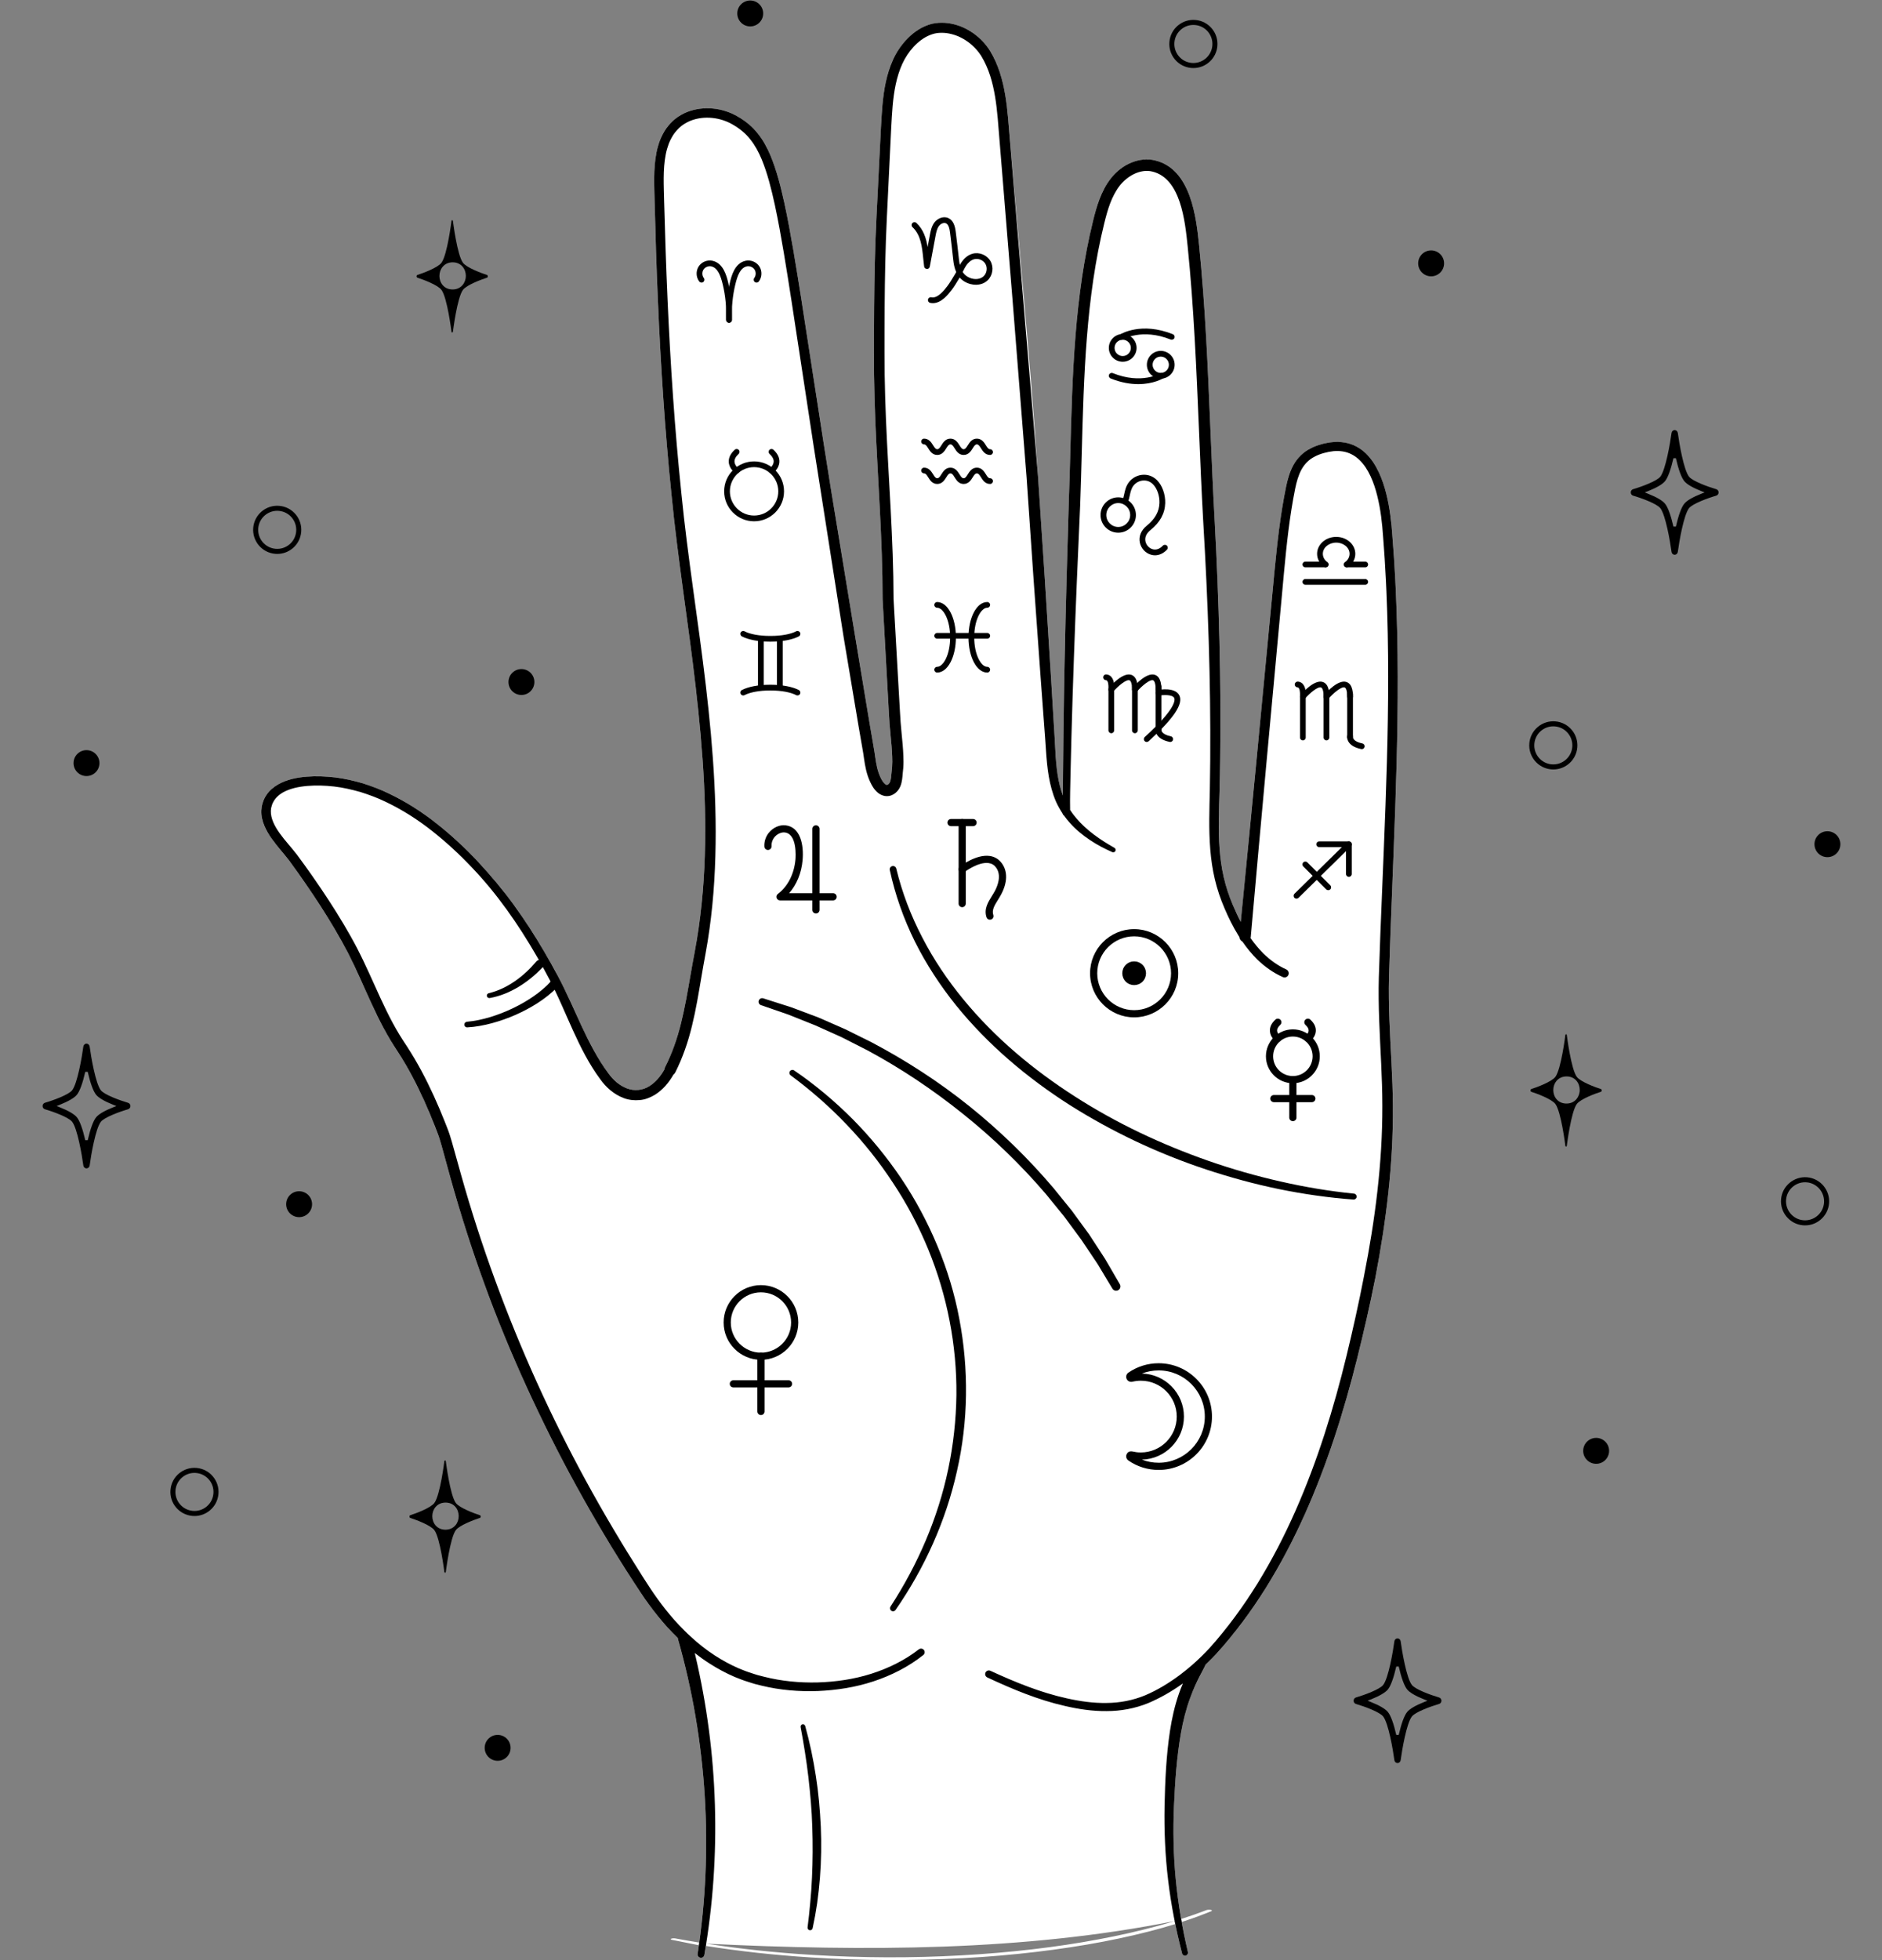 <?xml version="1.0" encoding="UTF-8" standalone="no"?>
<!DOCTYPE svg PUBLIC "-//W3C//DTD SVG 1.1//EN" "http://www.w3.org/Graphics/SVG/1.1/DTD/svg11.dtd">
<svg width="100%" height="100%" viewBox="0 0 1140 1187" version="1.1" xmlns="http://www.w3.org/2000/svg" xmlns:xlink="http://www.w3.org/1999/xlink" xml:space="preserve" xmlns:serif="http://www.serif.com/" style="fill-rule:evenodd;clip-rule:evenodd;stroke-linejoin:round;stroke-miterlimit:2;">
    <rect x="0" y="0" width="1140" height="1187" fill="#808080" stroke="none"/>
    <g transform="matrix(1,0,0,1,-429.717,-405.036)">
        <path d="M853.379,1580.83C855.228,1567.15 856.462,1553.39 857.049,1539.6C858.434,1507.05 856.28,1474.36 850.631,1442.27C848.679,1431.18 846.309,1420.17 843.523,1409.26C842.78,1406.35 842.008,1403.45 841.206,1400.56C840.939,1399.6 840.668,1398.63 840.395,1397.67C840.352,1397.52 840.317,1397.36 840.296,1397.2C840.29,1397.17 840.285,1397.13 840.281,1397.09C840.279,1397.06 840.29,1397.03 840.274,1397.01C840.213,1396.93 840.132,1396.87 840.061,1396.8C839.919,1396.66 839.777,1396.53 839.635,1396.39C839.139,1395.9 838.645,1395.41 838.156,1394.91C836.613,1393.36 835.094,1391.78 833.635,1390.14C829.371,1385.36 825.385,1380.33 821.651,1375.13C819.589,1372.26 817.638,1369.31 815.702,1366.35C814.361,1364.3 813.018,1362.25 811.688,1360.19C806.171,1351.65 800.815,1343.01 795.608,1334.28C790.58,1325.85 785.69,1317.33 780.925,1308.75C777.351,1302.31 773.841,1295.84 770.426,1289.32C764.572,1278.13 758.97,1266.82 753.583,1255.4C745.052,1237.32 737.074,1218.98 729.806,1200.35C727.509,1194.47 725.292,1188.56 723.14,1182.62C719.197,1171.74 715.458,1160.79 711.945,1149.77C709.71,1142.75 707.562,1135.71 705.501,1128.64C704.519,1125.28 703.545,1121.91 702.615,1118.53C701.131,1113.14 699.649,1107.74 698.167,1102.35C697.662,1100.51 697.163,1098.67 696.625,1096.84C696.458,1096.27 696.288,1095.7 696.113,1095.14C696.04,1094.9 695.97,1094.66 695.89,1094.42C695.683,1093.81 695.482,1093.19 695.264,1092.58C695.03,1091.93 694.782,1091.28 694.534,1090.63C693.669,1088.37 692.792,1086.11 691.884,1083.87C689.812,1078.74 687.624,1073.65 685.285,1068.64C682.01,1061.61 678.449,1054.71 674.475,1048.06C673.417,1046.29 672.331,1044.54 671.214,1042.8C669.736,1040.51 668.22,1038.24 666.795,1035.91C664.333,1031.89 662.076,1027.75 659.938,1023.55C656.031,1015.87 652.562,1007.99 649.037,1000.13C647.118,995.857 645.178,991.59 643.137,987.37C642.311,985.664 641.474,983.962 640.607,982.276C639.821,980.747 639.009,979.231 638.187,977.721C636.366,974.374 634.475,971.066 632.543,967.782C626.914,958.212 620.859,948.895 614.539,939.767C612.557,936.904 610.555,934.054 608.532,931.22C607.33,929.537 606.129,927.852 604.894,926.194C604.393,925.521 603.861,924.868 603.334,924.216C602.357,923.008 601.359,921.819 600.364,920.627C598.297,918.154 596.248,915.667 594.379,913.039C592.996,911.094 591.731,909.066 590.678,906.923C590.145,905.838 589.664,904.727 589.265,903.586C588.636,901.784 588.205,899.908 588.058,898.003C588.019,897.489 588,896.973 588.004,896.457C588.005,896.252 587.997,896.038 588.019,895.833C588.108,895.004 588.202,894.176 588.296,893.348C588.305,893.272 588.327,893.194 588.343,893.119C588.371,892.993 588.401,892.866 588.433,892.741C588.537,892.34 588.657,891.944 588.773,891.547C588.831,891.349 588.882,891.148 588.939,890.95C588.996,890.752 589.065,890.556 589.134,890.361C589.495,889.338 589.964,888.353 590.515,887.419C591.04,886.53 591.632,885.679 592.295,884.887C593.939,882.926 595.996,881.309 598.22,880.053C599.773,879.176 601.416,878.451 603.095,877.852C603.806,877.598 604.525,877.368 605.25,877.159C606.103,876.913 606.964,876.696 607.831,876.506C608.826,876.287 609.828,876.102 610.834,875.945C612.189,875.734 613.553,875.573 614.919,875.445C616.456,875.301 618.001,875.227 619.545,875.189C622.43,875.119 625.318,875.205 628.195,875.415C630.436,875.579 632.674,875.808 634.897,876.137C638.188,876.624 641.448,877.307 644.675,878.115C645.806,878.398 646.933,878.695 648.057,879.007C648.574,879.151 649.095,879.289 649.609,879.445C650.123,879.601 650.632,879.776 651.141,879.946C652.076,880.256 653.008,880.575 653.936,880.903C656.633,881.857 659.301,882.894 661.92,884.044C663.147,884.582 664.358,885.152 665.563,885.736C666.526,886.203 667.489,886.672 668.444,887.157C670.43,888.165 672.392,889.22 674.328,890.32C679.041,892.997 683.603,895.938 688.003,899.102C691.455,901.584 694.802,904.21 698.078,906.919C706.245,913.672 713.899,921.036 721.057,928.849C727.252,935.611 733.172,942.631 738.682,949.963C740.905,952.92 743.061,955.928 745.166,958.97C750.777,967.075 755.993,975.446 760.909,983.99C762.486,986.732 764.041,989.486 765.564,992.258C766.669,994.269 767.761,996.287 768.815,998.325C772.287,1005.04 775.39,1011.94 778.516,1018.82C780.386,1022.93 782.263,1027.04 784.234,1031.1C785.662,1034.05 787.139,1036.97 788.698,1039.86C789.838,1041.96 791.018,1044.05 792.255,1046.1C793.135,1047.55 794.043,1049 794.985,1050.42C795.968,1051.9 796.987,1053.36 798.048,1054.79C798.341,1055.18 798.627,1055.58 798.928,1055.97C799.422,1056.61 799.939,1057.23 800.482,1057.82C802.413,1059.94 804.668,1061.79 807.206,1063.14C808.656,1063.91 810.188,1064.52 811.797,1064.85C812.897,1065.08 814.023,1065.19 815.147,1065.18C816.518,1065.16 817.886,1064.95 819.201,1064.56C820.184,1064.27 821.137,1063.88 822.042,1063.4C822.736,1063.03 823.401,1062.61 824.042,1062.15C826.194,1060.63 828.051,1058.71 829.637,1056.61C830.251,1055.8 830.825,1054.96 831.363,1054.09C831.558,1053.78 831.747,1053.46 831.932,1053.14C831.943,1053.13 832.143,1052.78 832.152,1052.76C832.158,1052.75 832.154,1052.73 832.155,1052.72C832.158,1052.69 832.16,1052.66 832.163,1052.63C832.175,1052.52 832.192,1052.4 832.215,1052.29C832.274,1052.01 832.37,1051.72 832.499,1051.46C832.609,1051.23 832.728,1051.01 832.841,1050.79C833.073,1050.32 833.302,1049.86 833.528,1049.39C834.238,1047.92 834.913,1046.43 835.556,1044.93C837.555,1040.28 839.237,1035.48 840.653,1030.62C841.241,1028.6 841.776,1026.56 842.282,1024.52C842.899,1022.03 843.476,1019.53 844.009,1017.02C845.624,1009.4 846.9,1001.73 848.233,994.063C848.815,990.723 849.425,987.388 850.047,984.055C850.439,981.958 850.843,979.863 851.214,977.762C851.848,974.172 852.415,970.571 852.934,966.963C854.82,953.863 855.949,940.66 856.499,927.439C857.507,903.202 856.528,878.92 854.517,854.758C853.097,837.69 851.176,820.665 849.011,803.676C846.724,785.728 844.172,767.815 841.8,749.878C840.31,738.609 838.891,727.331 837.652,716.031C837.216,712.058 836.814,708.081 836.417,704.104C836.143,701.352 835.862,698.601 835.596,695.848C835.033,690.038 834.501,684.224 833.998,678.409C832.517,661.271 831.29,644.112 830.267,626.941C829.536,614.679 828.909,602.411 828.368,590.14C827.935,580.325 827.556,570.509 827.222,560.691C826.992,553.942 826.783,547.192 826.592,540.442C826.462,535.842 826.327,531.242 826.23,526.642C826.168,523.719 826.069,520.797 826.016,517.874C825.977,515.691 825.963,513.507 826.007,511.324C826.069,508.241 826.246,505.158 826.62,502.096C826.844,500.257 827.128,498.42 827.522,496.609C827.835,495.172 828.219,493.751 828.665,492.35C828.915,491.565 829.175,490.78 829.471,490.011C829.68,489.468 829.913,488.933 830.152,488.402C830.599,487.41 831.089,486.437 831.623,485.488C831.953,484.9 832.299,484.322 832.663,483.754C832.845,483.47 833.025,483.182 833.222,482.907C833.518,482.493 833.831,482.09 834.147,481.692C834.754,480.927 835.392,480.186 836.065,479.478C836.918,478.58 837.825,477.723 838.797,476.954C839.1,476.715 839.411,476.486 839.725,476.262C841.044,475.319 842.441,474.486 843.895,473.768C844.541,473.449 845.199,473.145 845.869,472.878C846.967,472.44 848.101,472.08 849.243,471.773C852.391,470.926 855.661,470.544 858.92,470.613C862.578,470.689 866.221,471.329 869.691,472.485C871.346,473.036 872.961,473.704 874.521,474.484C875.553,475 876.557,475.57 877.544,476.167C880.843,478.163 883.917,480.558 886.566,483.365C887.303,484.146 887.998,484.96 888.667,485.799C890.144,487.653 891.484,489.605 892.682,491.651C894.1,494.073 895.336,496.605 896.418,499.194C896.907,500.363 897.367,501.545 897.81,502.732C899.941,508.444 901.594,514.321 903.04,520.24C903.921,523.848 904.741,527.47 905.503,531.105C906.801,537.287 907.966,543.497 909.072,549.716C910.58,558.188 911.98,566.678 913.347,575.173C915.493,588.503 917.53,601.85 919.598,615.192C922.604,634.586 925.587,653.984 928.618,673.374C932.743,699.761 933.68,705.137 938.014,731.491C941.196,750.838 944.378,770.184 947.56,789.531C950.506,807.447 953.496,825.356 956.492,843.264C957.243,847.752 958.029,852.234 958.799,856.718C958.835,856.928 958.88,857.138 958.919,857.348C959.009,857.838 959.094,858.329 959.174,858.821C959.67,861.845 960,864.897 960.586,867.906C960.969,869.874 961.468,871.828 962.168,873.708C962.41,874.356 962.68,874.993 962.97,875.621C963.35,876.444 963.763,877.254 964.255,878.017C964.535,878.451 964.84,878.872 965.185,879.257C965.428,879.527 965.691,879.781 965.989,879.988C966.316,880.214 966.693,880.422 967.104,880.355C967.287,880.325 967.458,880.239 967.612,880.139C967.871,879.97 968.093,879.754 968.285,879.512C968.691,879 968.924,878.401 969.096,877.776C969.263,877.169 969.374,876.548 969.46,875.925C969.521,875.48 969.569,875.033 969.613,874.585C969.666,874.034 969.703,873.481 969.758,872.93C969.869,871.805 969.986,870.68 970.098,869.555C970.13,869.235 970.146,868.912 970.163,868.59C970.195,868.001 970.212,867.411 970.22,866.821C970.235,865.603 970.203,864.386 970.157,863.169C970.11,861.922 970.048,860.675 969.967,859.43C969.795,856.782 969.551,854.14 969.294,851.499C969.17,850.226 969.035,848.955 968.916,847.682C968.728,845.673 968.571,843.662 968.435,841.65C968.311,839.799 968.216,837.947 968.113,836.095C967.86,831.562 967.604,827.028 967.353,822.495C966.349,804.36 965.334,786.226 964.347,768.091C964.332,767.808 964.347,767.524 964.346,767.241C964.346,766.957 964.345,766.674 964.345,766.39C964.342,765.54 964.339,764.69 964.333,763.84C964.315,761.008 964.281,758.176 964.231,755.345C964.082,746.858 963.8,738.373 963.441,729.893C962.446,706.391 960.856,682.918 959.912,659.414C959.73,654.87 959.575,650.324 959.448,645.778C959.32,641.229 959.209,636.678 959.156,632.127C959.11,628.146 959.107,624.165 959.104,620.184C959.1,614.512 959.115,608.841 959.136,603.169C959.197,586.417 959.38,569.664 959.942,552.921C960.057,549.511 960.183,546.102 960.335,542.694C960.576,537.302 960.864,531.912 961.133,526.521C961.642,516.332 962.143,506.142 962.651,495.952C962.764,493.688 962.882,491.424 962.993,489.159C963.173,485.478 963.352,481.796 963.57,478.117C963.697,475.977 963.836,473.838 963.996,471.7C964.071,470.695 964.147,469.689 964.235,468.685C964.413,466.667 964.638,464.652 964.907,462.644C965.521,458.06 966.4,453.502 967.726,449.068C968.712,445.773 969.931,442.528 971.49,439.46C972.316,437.835 973.238,436.26 974.252,434.745C975.056,433.546 975.916,432.384 976.83,431.266C977.505,430.441 978.207,429.635 978.944,428.864C980.811,426.913 982.852,425.12 985.089,423.603C986.855,422.405 988.737,421.394 990.717,420.598C992.212,419.997 993.754,419.519 995.337,419.214C996.693,418.952 998.063,418.837 999.443,418.805C1000.75,418.775 1002.05,418.821 1003.35,418.958C1004.56,419.087 1005.75,419.303 1006.94,419.577C1008.84,420.016 1010.7,420.616 1012.5,421.361C1013.29,421.688 1014.06,422.06 1014.82,422.451C1016.12,423.124 1017.39,423.873 1018.61,424.688C1019.9,425.543 1021.12,426.493 1022.28,427.506C1024.44,429.379 1026.39,431.489 1028.06,433.802C1028.96,435.048 1029.76,436.354 1030.51,437.696C1031.28,439.071 1031.99,440.48 1032.65,441.914C1035.34,447.819 1037.08,454.123 1038.26,460.492C1038.68,462.774 1039.04,465.069 1039.34,467.37C1039.61,469.369 1039.84,471.373 1040.04,473.38C1040.14,474.376 1040.25,475.374 1040.33,476.372C1046.38,548.72 1053.67,620.976 1058.48,693.417C1059.81,713.53 1061.18,733.641 1062.48,753.757C1063.78,773.908 1065.03,794.063 1066.28,814.218C1066.91,824.294 1067.5,834.373 1068.11,844.45C1068.36,848.542 1068.62,852.634 1068.84,856.728C1068.93,858.448 1069.01,860.169 1069.12,861.888C1069.35,865.592 1069.66,869.293 1070.18,872.968C1070.62,876.086 1071.23,879.184 1072.07,882.219C1072.35,883.246 1072.66,884.266 1073.01,885.276C1073.11,885.591 1073.22,885.905 1073.34,886.217C1073.38,886.342 1073.42,886.467 1073.47,886.592C1073.49,886.654 1073.53,886.844 1073.54,886.778C1073.54,886.763 1073.56,885.146 1073.56,885.131C1073.57,884.307 1073.57,883.483 1073.58,882.659C1073.59,879.638 1073.6,876.618 1073.63,873.597C1073.71,865.819 1073.79,858.042 1073.87,850.264C1073.93,844.431 1074.02,838.599 1074.11,832.766C1074.29,821.101 1074.51,809.437 1074.76,797.773C1075.24,775.42 1075.82,753.068 1076.47,730.719C1076.67,723.918 1076.86,717.116 1077.08,710.316C1077.12,709.005 1077.18,707.694 1077.22,706.383C1077.32,703.746 1077.4,701.108 1077.49,698.47C1077.69,691.9 1077.86,685.328 1078.04,678.757C1078.39,665.581 1078.75,652.404 1079.33,639.235C1079.77,629.106 1080.35,618.981 1081.15,608.874C1081.79,600.787 1082.58,592.711 1083.57,584.659C1084.38,578.083 1085.32,571.523 1086.42,564.989C1087.28,559.917 1088.23,554.86 1089.29,549.826C1090.09,546.054 1090.95,542.296 1091.87,538.553C1092.23,537.079 1092.61,535.608 1093.01,534.143C1093.33,532.975 1093.66,531.81 1094.02,530.652C1094.32,529.682 1094.63,528.717 1094.96,527.757C1097.03,521.783 1099.88,515.937 1104.17,511.228C1104.91,510.41 1105.7,509.629 1106.52,508.891C1107.69,507.843 1108.94,506.881 1110.26,506.022C1111.79,505.019 1113.42,504.156 1115.12,503.463C1117.11,502.653 1119.2,502.078 1121.33,501.792C1123.87,501.45 1126.48,501.527 1128.99,502.081C1130.76,502.471 1132.49,503.057 1134.13,503.818C1135.27,504.347 1136.38,504.964 1137.42,505.661C1138.15,506.147 1138.86,506.672 1139.54,507.231C1143.91,510.839 1146.99,515.773 1149.2,520.941C1149.53,521.716 1149.84,522.498 1150.14,523.287C1150.56,524.399 1150.94,525.523 1151.3,526.656C1151.73,528.037 1152.12,529.43 1152.48,530.832C1152.94,532.631 1153.34,534.444 1153.69,536.267C1154.14,538.584 1154.52,540.916 1154.85,543.254C1155.29,546.417 1155.63,549.592 1155.96,552.768C1156.43,557.362 1156.87,561.958 1157.28,566.558C1157.85,572.967 1158.35,579.382 1158.81,585.8C1161.42,622.134 1162.55,658.552 1164.21,694.936C1164.48,700.726 1164.76,706.517 1165.06,712.305C1165.29,716.715 1165.54,721.124 1165.76,725.534C1166.15,733.034 1166.5,740.536 1166.83,748.039C1168,775.058 1168.75,802.095 1168.93,829.139C1169.01,841.161 1168.96,853.184 1168.8,865.205C1168.73,870.09 1168.66,874.974 1168.54,879.858C1168.4,886.04 1168.17,892.22 1168.05,898.403C1167.92,905.527 1167.96,912.661 1168.53,919.768C1169.02,925.881 1169.91,931.963 1171.38,937.92C1172.34,941.814 1173.56,945.642 1174.99,949.387C1175.45,950.591 1175.94,951.786 1176.44,952.974C1177.27,954.951 1178.13,956.914 1179.05,958.853C1179.51,959.821 1179.98,960.783 1180.46,961.737C1180.62,962.055 1180.78,962.372 1180.95,962.688C1181,962.794 1181.06,962.899 1181.11,963.004C1181.16,963.109 1181.26,963.437 1181.28,963.319C1181.29,963.252 1182.5,950.968 1182.51,950.901C1183.53,940.551 1184.54,930.202 1185.55,919.851C1188.58,888.802 1191.55,857.748 1194.52,826.692C1195.7,814.271 1196.89,801.849 1198.07,789.427C1199.07,778.987 1200.07,768.549 1201.05,758.109C1202.17,746.194 1203.32,734.277 1204.94,722.417C1205.79,716.189 1206.77,709.979 1207.94,703.804C1208.45,701.143 1208.96,698.479 1209.66,695.859C1210.38,693.123 1211.3,690.433 1212.55,687.89C1212.98,687.013 1213.45,686.157 1213.98,685.332C1215.72,682.593 1218,680.172 1220.67,678.311C1221.29,677.876 1221.93,677.473 1222.6,677.105C1222.89,676.941 1223.2,676.79 1223.5,676.635C1224.3,676.226 1225.1,675.838 1225.93,675.494C1227.28,674.932 1228.67,674.46 1230.08,674.077C1230.64,673.925 1231.19,673.755 1231.76,673.622C1232.33,673.488 1232.91,673.391 1233.48,673.274C1233.77,673.216 1234.05,673.151 1234.34,673.102C1234.92,673.004 1235.51,672.936 1236.09,672.869C1236.38,672.835 1236.68,672.797 1236.97,672.766C1237.56,672.704 1238.15,672.674 1238.75,672.656C1242.01,672.556 1245.31,673.006 1248.38,674.12C1249.79,674.631 1251.13,675.292 1252.42,676.062C1253.85,676.92 1255.2,677.914 1256.44,679.033C1257.08,679.611 1257.69,680.225 1258.27,680.858C1259.17,681.837 1260.02,682.869 1260.8,683.944C1262.34,686.047 1263.63,688.331 1264.76,690.677C1266.69,694.687 1268.11,698.93 1269.23,703.23C1270.26,707.197 1271.03,711.23 1271.64,715.283C1272.04,718.011 1272.38,720.753 1272.64,723.5C1272.89,726.215 1273.08,728.937 1273.28,731.657C1273.38,733.012 1273.48,734.368 1273.59,735.723C1273.75,737.893 1273.93,740.062 1274.08,742.233C1274.28,745.218 1274.43,748.205 1274.6,751.191C1274.76,753.905 1274.93,756.619 1275.07,759.335C1275.12,760.421 1275.15,761.508 1275.2,762.594C1275.3,765.04 1275.41,767.485 1275.51,769.931C1277.31,816.338 1276.07,862.797 1274.33,909.186C1273.6,928.692 1272.78,948.193 1272.06,967.699C1271.7,977.441 1271.39,987.184 1271.07,996.928C1271.05,997.598 1271.04,998.269 1271.03,998.94C1271,1000.15 1270.99,1001.36 1270.98,1002.56C1270.95,1006.33 1270.99,1010.09 1271.07,1013.86C1271.19,1019.52 1271.4,1025.19 1271.67,1030.85C1271.99,1037.62 1272.38,1044.38 1272.71,1051.15C1273.03,1057.68 1273.3,1064.22 1273.4,1070.76C1273.53,1078.4 1273.45,1086.05 1273.16,1093.7C1272.42,1113.59 1270.31,1133.41 1267.29,1153.08C1266.38,1159.01 1265.39,1164.91 1264.33,1170.81C1263.99,1172.68 1263.64,1174.56 1263.29,1176.43C1263.19,1176.96 1263.09,1177.5 1262.99,1178.03C1262.93,1178.3 1262.88,1178.56 1262.83,1178.83C1262.83,1178.84 1262.84,1178.87 1262.83,1178.88C1262.79,1178.98 1262.78,1179.08 1262.75,1179.18C1262.7,1179.43 1262.65,1179.69 1262.6,1179.94C1262.4,1180.96 1262.2,1181.97 1261.99,1182.99C1261.48,1185.53 1260.95,1188.06 1260.41,1190.59C1258.75,1198.43 1256.98,1206.26 1255.12,1214.06C1252.06,1226.95 1248.81,1239.8 1245.15,1252.53C1241.69,1264.55 1237.88,1276.47 1233.66,1288.25C1228.99,1301.27 1223.81,1314.12 1218,1326.67C1207.02,1350.39 1193.76,1373.15 1177.48,1393.64C1175.11,1396.62 1172.68,1399.54 1170.18,1402.41C1169.32,1403.41 1168.45,1404.39 1167.57,1405.37C1167.13,1405.86 1166.7,1406.36 1166.25,1406.84C1164.92,1408.27 1163.54,1409.66 1162.15,1411.03C1161.63,1411.53 1161.11,1412.04 1160.59,1412.54C1160.49,1412.63 1160.39,1412.73 1160.29,1412.82C1160.19,1412.91 1160.09,1413 1160,1413.1C1159.98,1413.12 1159.97,1413.16 1159.96,1413.18C1159.94,1413.24 1159.91,1413.29 1159.89,1413.35C1159.81,1413.55 1159.71,1413.75 1159.62,1413.95C1159.31,1414.62 1158.96,1415.28 1158.62,1415.93C1158.1,1416.92 1157.57,1417.9 1157.05,1418.89C1156.4,1420.12 1155.77,1421.36 1155.16,1422.61C1154.11,1424.78 1153.13,1426.97 1152.23,1429.2C1151.67,1430.57 1151.15,1431.96 1150.64,1433.35C1149.9,1435.37 1149.22,1437.4 1148.6,1439.45C1147.09,1444.48 1145.92,1449.6 1145.02,1454.77C1142.85,1467.2 1141.83,1479.8 1141.15,1492.4C1140.91,1496.81 1140.71,1501.21 1140.61,1505.63C1140.45,1512.59 1140.5,1519.55 1140.79,1526.51C1141.09,1533.93 1141.66,1541.34 1142.5,1548.72C1143.19,1554.73 1144.06,1560.7 1145.09,1566.66L1145.18,1567.18C1143.89,1567.6 1142.58,1568.01 1141.26,1568.41L1141.33,1568.8C1141.43,1569.26 1141.52,1569.72 1141.62,1570.18L1141.62,1570.23C1139.14,1571 1136.61,1571.75 1134.01,1572.49C1123.05,1575.58 1111.05,1578.38 1098.25,1580.85C1085.43,1583.3 1071.73,1585.39 1057.45,1587.09C1043.18,1588.79 1028.28,1590.08 1013.07,1590.89C982.676,1592.53 951.056,1592.43 920.907,1590.45C898.605,1589.04 877.153,1586.64 857.283,1583.47L857.304,1583.34C857.342,1583.1 857.379,1582.87 857.416,1582.63L857.499,1582.11C856.09,1581.89 854.689,1581.67 853.294,1581.45L853.379,1580.83ZM853.069,1583.06C853.069,1583.06 842.094,1580.87 836.8,1579.82C835.96,1579.65 835.75,1579.32 836.33,1579.08C836.9,1578.85 838.03,1578.79 838.86,1578.94C843.577,1579.82 848.391,1580.66 853.294,1581.45L853.277,1581.57C853.242,1581.82 853.208,1582.07 853.173,1582.32L853.107,1582.79C854.491,1583.02 855.883,1583.25 857.283,1583.47L857.191,1584.04C857,1585.21 856.807,1586.38 856.608,1587.56C856.568,1587.79 856.528,1588.02 856.488,1588.26C856.44,1588.54 856.402,1588.87 856.321,1589.16C856.248,1589.42 856.124,1589.67 855.957,1589.88C855.794,1590.09 855.59,1590.26 855.361,1590.39C855.145,1590.52 854.905,1590.6 854.659,1590.64C854.471,1590.67 854.28,1590.67 854.092,1590.65C853.319,1590.55 852.648,1590.01 852.39,1589.28C852.318,1589.07 852.279,1588.86 852.275,1588.64C852.268,1588.28 852.361,1587.88 852.414,1587.54C852.451,1587.29 852.489,1587.04 852.526,1586.79C852.712,1585.55 852.892,1584.31 853.069,1583.06ZM1141.26,1568.41C1049.5,1586.74 953.988,1586.81 857.499,1582.11C877.8,1585.24 899.54,1587.59 922.057,1588.94C936.837,1589.83 951.897,1590.31 966.967,1590.37C982.047,1590.42 997.127,1590.02 1011.93,1589.2C1041.54,1587.58 1069.94,1584.25 1095.13,1579.5C1107.77,1577.15 1119.67,1574.47 1130.59,1571.48C1134.26,1570.49 1137.81,1569.46 1141.26,1568.41ZM1145.18,1567.18C1150.6,1565.45 1155.73,1563.64 1160.58,1561.77C1161.17,1561.54 1162.32,1561.49 1163.12,1561.66C1163.91,1561.82 1164.1,1562.14 1163.56,1562.37C1158.03,1564.68 1151.99,1566.89 1145.5,1569L1145.57,1569.41C1146.29,1573.3 1147.06,1577.18 1147.89,1581.05C1148.19,1582.41 1148.49,1583.78 1148.8,1585.14C1148.9,1585.59 1149.01,1586.05 1149.11,1586.5C1149.18,1586.78 1149.28,1587.11 1149.31,1587.41C1149.33,1587.63 1149.31,1587.86 1149.25,1588.07C1149.08,1588.7 1148.55,1589.21 1147.92,1589.36C1147.34,1589.5 1146.7,1589.31 1146.26,1588.9C1146.07,1588.72 1145.92,1588.5 1145.83,1588.26C1145.72,1587.97 1145.65,1587.63 1145.59,1587.36C1145.35,1586.45 1145.12,1585.54 1144.9,1584.62C1144.5,1583.03 1144.11,1581.43 1143.74,1579.83C1143.04,1576.85 1142.38,1573.87 1141.76,1570.87L1141.62,1570.23C1142.93,1569.82 1144.23,1569.41 1145.5,1569C1145.5,1569 1145.29,1567.81 1145.21,1567.35L1145.18,1567.18Z" style="fill:white;fill-rule:nonzero;"/>
    </g>
    <g transform="matrix(1,0,0,1,-429.717,-407.036)">
        <path d="M1292.46,1437.74C1287.17,1439.83 1283.56,1441.95 1282.05,1443.86C1280.33,1446 1278.57,1450.78 1276.99,1457.68L1275.49,1457.68C1273.91,1450.78 1272.17,1446 1270.45,1443.86C1268.92,1441.95 1265.33,1439.83 1260.04,1437.74L1258.13,1436.98L1260.04,1436.23C1265.33,1434.13 1268.92,1432.03 1270.45,1430.12C1272.17,1427.96 1273.91,1423.18 1275.49,1416.28L1276.99,1416.28C1278.57,1423.18 1280.33,1427.96 1282.05,1430.12C1283.56,1432.03 1287.17,1434.13 1292.46,1436.23L1294.37,1436.98L1292.46,1437.74ZM1301.44,1435.03C1296.19,1433.5 1287.09,1430.13 1284.98,1427.49C1281.73,1423.44 1278.95,1406.97 1278.15,1400.97C1278.01,1399.98 1277.2,1399.23 1276.24,1399.23C1275.3,1399.23 1274.47,1399.98 1274.35,1400.97C1273.55,1406.97 1270.77,1423.42 1267.52,1427.49C1265.41,1430.12 1256.31,1433.5 1251.06,1435.03C1250.23,1435.26 1249.65,1436.08 1249.65,1436.98C1249.65,1437.9 1250.23,1438.7 1251.06,1438.94C1256.31,1440.46 1265.41,1443.84 1267.52,1446.49C1270.77,1450.54 1273.55,1466.99 1274.35,1473.01C1274.47,1474 1275.3,1474.74 1276.24,1474.74C1277.2,1474.74 1278.01,1474 1278.15,1472.99C1278.95,1466.99 1281.73,1450.54 1284.98,1446.49C1287.09,1443.84 1296.19,1440.46 1301.44,1438.94C1302.28,1438.7 1302.85,1437.9 1302.85,1436.98C1302.85,1436.08 1302.28,1435.26 1301.44,1435.03Z" style="fill-rule:nonzero;"/>
    </g>
    <g transform="matrix(1,0,0,1,-429.717,-407.036)">
        <path d="M1460.34,706.004C1455.05,708.09 1451.44,710.21 1449.93,712.122C1448.21,714.26 1446.45,719.039 1444.87,725.938L1443.38,725.938C1441.79,719.039 1440.05,714.26 1438.33,712.122C1436.81,710.21 1433.21,708.09 1427.92,706.004L1426.01,705.24L1427.92,704.493C1433.21,702.39 1436.81,700.287 1438.33,698.375C1440.05,696.22 1441.79,691.441 1443.38,684.542L1444.87,684.542C1446.45,691.441 1448.21,696.22 1449.93,698.375C1451.44,700.287 1455.05,702.39 1460.34,704.493L1462.25,705.24L1460.34,706.004ZM1469.32,703.293C1464.07,701.764 1454.97,698.393 1452.86,695.751C1449.61,691.702 1446.83,675.244 1446.03,669.231C1445.89,668.24 1445.08,667.493 1444.12,667.493C1443.18,667.493 1442.35,668.24 1442.23,669.231C1441.43,675.227 1438.65,691.685 1435.4,695.751C1433.29,698.375 1424.19,701.764 1418.94,703.293C1418.11,703.537 1417.53,704.336 1417.53,705.24C1417.53,706.161 1418.11,706.96 1418.94,707.204C1424.19,708.716 1433.29,712.104 1435.4,714.746C1438.65,718.795 1441.43,735.253 1442.23,741.266C1442.35,742.257 1443.18,743.004 1444.12,743.004C1445.08,743.004 1445.89,742.257 1446.03,741.266C1446.83,735.253 1449.61,718.795 1452.86,714.746C1454.97,712.104 1464.07,708.716 1469.32,707.204C1470.16,706.96 1470.73,706.161 1470.73,705.24C1470.73,704.336 1470.16,703.52 1469.32,703.293Z" style="fill-rule:nonzero;"/>
    </g>
    <g transform="matrix(1,0,0,1,-429.717,-407.036)">
        <path d="M498.309,1077.6C493.025,1079.69 489.428,1081.81 487.898,1083.72C486.195,1085.86 484.44,1090.63 482.858,1097.53L481.364,1097.53C479.783,1090.63 478.044,1085.86 476.324,1083.72C474.795,1081.81 471.197,1079.69 465.914,1077.6L463.985,1076.84L465.914,1076.09C471.197,1073.99 474.795,1071.88 476.324,1069.97C478.044,1067.82 479.783,1063.04 481.364,1056.14L482.858,1056.14C484.44,1063.04 486.178,1067.82 487.898,1069.97C489.428,1071.88 493.025,1073.99 498.309,1076.09L500.237,1076.84L498.309,1077.6ZM507.293,1074.89C502.063,1073.36 492.956,1069.99 490.835,1067.35C487.603,1063.3 484.823,1046.82 484.023,1040.83C483.884,1039.84 483.067,1039.07 482.111,1039.07C481.155,1039.07 480.339,1039.84 480.2,1040.83C479.417,1046.82 476.62,1063.28 473.387,1067.35C471.284,1069.97 462.178,1073.36 456.929,1074.87C456.095,1075.12 455.504,1075.93 455.504,1076.84C455.504,1077.76 456.095,1078.56 456.929,1078.8C462.178,1080.31 471.284,1083.7 473.387,1086.34C476.62,1090.39 479.4,1106.85 480.2,1112.85C480.339,1113.85 481.155,1114.6 482.111,1114.6C483.067,1114.6 483.884,1113.85 484.023,1112.85C484.823,1106.85 487.603,1090.39 490.835,1086.34C492.938,1083.7 502.045,1080.31 507.293,1078.8C508.127,1078.56 508.719,1077.76 508.719,1076.84C508.719,1075.93 508.127,1075.12 507.293,1074.89Z" style="fill-rule:nonzero;"/>
    </g>
    <g transform="matrix(1,0,0,1,-429.717,-407.036)">
        <path d="M618.744,1136.3C618.744,1140.63 615.231,1144.14 610.899,1144.14C606.566,1144.14 603.054,1140.63 603.054,1136.3C603.054,1131.96 606.566,1128.45 610.899,1128.45C615.231,1128.45 618.744,1131.96 618.744,1136.3Z" style="fill-rule:nonzero;"/>
    </g>
    <g transform="matrix(1,0,0,1,-429.717,-407.036)">
        <path d="M739,1465.53C739,1469.86 735.488,1473.37 731.156,1473.37C726.823,1473.37 723.311,1469.86 723.311,1465.53C723.311,1461.2 726.823,1457.68 731.156,1457.68C735.488,1457.68 739,1461.2 739,1465.53Z" style="fill-rule:nonzero;"/>
    </g>
    <g transform="matrix(1,0,0,1,-429.717,-407.036)">
        <path d="M753.413,820.064C753.413,824.397 749.9,827.909 745.568,827.909C741.235,827.909 737.723,824.397 737.723,820.064C737.723,815.732 741.235,812.22 745.568,812.22C749.9,812.22 753.413,815.732 753.413,820.064Z" style="fill-rule:nonzero;"/>
    </g>
    <g transform="matrix(1,0,0,1,-429.717,-407.036)">
        <path d="M1544.5,918.284C1544.5,922.616 1540.98,926.128 1536.65,926.128C1532.32,926.128 1528.81,922.616 1528.81,918.284C1528.81,913.951 1532.32,910.439 1536.65,910.439C1540.98,910.439 1544.5,913.951 1544.5,918.284Z" style="fill-rule:nonzero;"/>
    </g>
    <g transform="matrix(1,0,0,1,-429.717,-407.036)">
        <path d="M489.957,869.169C489.957,873.502 486.445,877.014 482.113,877.014C477.78,877.014 474.268,873.502 474.268,869.169C474.268,864.837 477.78,861.325 482.113,861.325C486.445,861.325 489.957,864.837 489.957,869.169Z" style="fill-rule:nonzero;"/>
    </g>
    <g transform="matrix(1,0,0,1,-429.717,-407.036)">
        <path d="M892.004,415.185C892.004,419.518 888.492,423.03 884.159,423.03C879.827,423.03 876.314,419.518 876.314,415.185C876.314,410.853 879.827,407.34 884.159,407.34C888.492,407.34 892.004,410.853 892.004,415.185Z" style="fill-rule:nonzero;"/>
    </g>
    <g transform="matrix(1,0,0,1,-429.717,-407.036)">
        <path d="M1404.41,1285.67C1404.41,1290 1400.9,1293.51 1396.57,1293.51C1392.23,1293.51 1388.72,1290 1388.72,1285.67C1388.72,1281.34 1392.23,1277.82 1396.57,1277.82C1400.9,1277.82 1404.41,1281.34 1404.41,1285.67Z" style="fill-rule:nonzero;"/>
    </g>
    <g transform="matrix(1,0,0,1,-429.717,-407.036)">
        <path d="M1304.45,566.531C1304.45,570.864 1300.94,574.376 1296.61,574.376C1292.27,574.376 1288.76,570.864 1288.76,566.531C1288.76,562.199 1292.27,558.687 1296.61,558.687C1300.94,558.687 1304.45,562.199 1304.45,566.531Z" style="fill-rule:nonzero;"/>
    </g>
    <g transform="matrix(1,0,0,1,-429.717,-407.036)">
        <path d="M709.897,579.677C708.402,581.415 706.317,582.336 703.867,582.336C698.636,582.336 695.89,578.217 695.89,574.168C695.89,572.048 696.602,570.049 697.888,568.555C699.383,566.817 701.468,565.896 703.918,565.896C709.15,565.896 711.896,570.015 711.896,574.081C711.896,576.184 711.183,578.183 709.897,579.677ZM724.773,573.577C721.454,572.517 712.33,569.146 710.123,566.139C706.63,561.377 704.127,541.2 704.092,541.009C704.04,540.592 703.797,540.332 703.641,540.332C703.484,540.332 703.224,540.575 703.171,541.009C703.154,541.2 700.651,561.377 697.141,566.139C694.951,569.146 685.827,572.517 682.491,573.577C682.299,573.629 682.073,573.959 682.073,574.376C682.073,574.794 682.299,575.124 682.491,575.176C685.827,576.236 694.951,579.607 697.141,582.614C700.651,587.376 703.154,607.536 703.171,607.744C703.224,608.179 703.484,608.422 703.641,608.422C703.797,608.422 704.04,608.161 704.092,607.744C704.127,607.536 706.63,587.376 710.123,582.614C712.33,579.607 721.454,576.236 724.773,575.176C724.982,575.124 725.19,574.794 725.19,574.376C725.19,573.959 724.982,573.629 724.773,573.577Z" style="fill-rule:nonzero;"/>
    </g>
    <g transform="matrix(1,0,0,1,-429.717,-407.036)">
        <path d="M1384.62,1072.7C1383.14,1074.42 1381.04,1075.34 1378.59,1075.34C1373.35,1075.34 1370.61,1071.24 1370.61,1067.17C1370.61,1065.05 1371.32,1063.07 1372.61,1061.56C1374.1,1059.84 1376.19,1058.92 1378.66,1058.92C1383.87,1058.92 1386.62,1063.02 1386.62,1067.09C1386.62,1069.21 1385.9,1071.19 1384.62,1072.7ZM1399.49,1066.58C1396.17,1065.54 1387.05,1062.17 1384.84,1059.16C1381.35,1054.4 1378.85,1034.22 1378.81,1034.01C1378.76,1033.58 1378.52,1033.35 1378.36,1033.35C1378.2,1033.35 1377.94,1033.58 1377.89,1034.01C1377.87,1034.22 1375.37,1054.38 1371.88,1059.16C1369.67,1062.15 1360.55,1065.54 1357.21,1066.58C1357.02,1066.65 1356.81,1066.96 1356.81,1067.38C1356.81,1067.82 1357.02,1068.13 1357.21,1068.2C1360.55,1069.24 1369.67,1072.61 1371.88,1075.62C1375.37,1080.38 1377.87,1100.56 1377.89,1100.77C1377.94,1101.17 1378.2,1101.43 1378.36,1101.43C1378.52,1101.43 1378.76,1101.17 1378.81,1100.77C1378.85,1100.56 1381.35,1080.38 1384.84,1075.62C1387.05,1072.61 1396.17,1069.24 1399.49,1068.2C1399.7,1068.13 1399.91,1067.82 1399.91,1067.38C1399.91,1066.96 1399.7,1066.65 1399.49,1066.58Z" style="fill-rule:nonzero;"/>
    </g>
    <g transform="matrix(1,0,0,1,-429.717,-407.036)">
        <path d="M705.587,1330.76C704.092,1332.5 702.007,1333.42 699.539,1333.42C694.325,1333.42 691.58,1329.3 691.58,1325.25C691.58,1323.13 692.292,1321.13 693.578,1319.64C695.056,1317.9 697.158,1317 699.609,1317C704.84,1317 707.568,1321.1 707.568,1325.16C707.568,1327.28 706.873,1329.26 705.587,1330.76ZM720.463,1324.66C717.144,1323.62 708.02,1320.23 705.813,1317.22C702.32,1312.48 699.817,1292.3 699.783,1292.09C699.73,1291.66 699.47,1291.43 699.331,1291.43C699.174,1291.43 698.914,1291.66 698.861,1292.09C698.844,1292.3 696.341,1312.46 692.831,1317.22C690.641,1320.23 681.517,1323.62 678.181,1324.66C677.972,1324.73 677.764,1325.04 677.764,1325.46C677.764,1325.88 677.972,1326.21 678.181,1326.26C681.5,1327.32 690.624,1330.69 692.831,1333.7C696.341,1338.46 698.844,1358.64 698.861,1358.83C698.914,1359.24 699.157,1359.5 699.331,1359.5C699.487,1359.5 699.73,1359.24 699.783,1358.83C699.817,1358.64 702.32,1338.46 705.813,1333.7C708.02,1330.69 717.144,1327.32 720.463,1326.26C720.672,1326.21 720.88,1325.88 720.88,1325.46C720.88,1325.04 720.672,1324.73 720.463,1324.66Z" style="fill-rule:nonzero;"/>
    </g>
    <g transform="matrix(1,0,0,1,-429.717,-407.036)">
        <path d="M1152.58,422.138C1149.87,422.138 1147.28,423.078 1145.19,424.836C1142.83,426.814 1141.38,429.595 1141.11,432.662C1140.85,435.728 1141.79,438.716 1143.77,441.075C1145.75,443.434 1148.53,444.88 1151.59,445.148C1157.94,445.697 1163.52,441 1164.08,434.669C1164.35,431.603 1163.4,428.614 1161.43,426.256C1159.45,423.897 1156.67,422.451 1153.6,422.182C1153.26,422.152 1152.92,422.138 1152.58,422.138ZM1152.61,448.25C1152.18,448.25 1151.75,448.233 1151.33,448.195C1147.44,447.856 1143.93,446.025 1141.42,443.041C1138.92,440.057 1137.73,436.275 1138.07,432.395C1138.41,428.515 1140.24,424.997 1143.22,422.493C1146.21,419.989 1150,418.799 1153.86,419.136C1157.75,419.475 1161.26,421.305 1163.77,424.29C1166.27,427.274 1167.47,431.055 1167.13,434.936C1166.46,442.517 1160.08,448.25 1152.61,448.25Z" style="fill-rule:nonzero;"/>
    </g>
    <g transform="matrix(1,0,0,1,-429.717,-407.036)">
        <path d="M1523.1,1123.01C1517.19,1123.01 1512.15,1127.54 1511.62,1133.53C1511.36,1136.6 1512.3,1139.59 1514.28,1141.94C1516.26,1144.3 1519.04,1145.75 1522.1,1146.02C1525.16,1146.29 1528.16,1145.34 1530.52,1143.36C1532.88,1141.39 1534.32,1138.61 1534.59,1135.54C1535.14,1129.21 1530.44,1123.61 1524.11,1123.05C1523.77,1123.02 1523.43,1123.01 1523.1,1123.01ZM1523.13,1149.12C1522.7,1149.12 1522.27,1149.1 1521.84,1149.07C1513.83,1148.36 1507.88,1141.28 1508.58,1133.26C1509.28,1125.25 1516.39,1119.32 1524.38,1120C1532.39,1120.71 1538.34,1127.79 1537.64,1135.81C1537.3,1139.69 1535.47,1143.2 1532.48,1145.71C1529.83,1147.93 1526.55,1149.12 1523.13,1149.12Z" style="fill-rule:nonzero;"/>
    </g>
    <g transform="matrix(1,0,0,1,-429.717,-407.036)">
        <path d="M1370.6,846.904C1367.9,846.904 1365.31,847.845 1363.21,849.602C1360.85,851.582 1359.41,854.36 1359.14,857.428C1358.58,863.759 1363.28,869.36 1369.61,869.915C1375.96,870.456 1381.55,865.766 1382.1,859.436C1382.37,856.369 1381.43,853.381 1379.45,851.022C1377.47,848.665 1374.69,847.218 1371.62,846.949C1371.28,846.92 1370.94,846.904 1370.6,846.904ZM1370.63,873.017C1370.21,873.017 1369.78,872.999 1369.35,872.961C1361.34,872.261 1355.39,865.173 1356.09,857.161C1356.43,853.28 1358.26,849.763 1361.24,847.259C1364.23,844.757 1368,843.565 1371.89,843.903C1375.77,844.242 1379.29,846.072 1381.79,849.057C1384.3,852.041 1385.49,855.821 1385.15,859.703C1384.49,867.284 1378.1,873.017 1370.63,873.017Z" style="fill-rule:nonzero;"/>
    </g>
    <g transform="matrix(1,0,0,1,-429.717,-407.036)">
        <path d="M597.626,716.377C591.72,716.377 586.676,720.907 586.151,726.899C585.598,733.23 590.299,738.832 596.63,739.386C599.689,739.652 602.685,738.712 605.043,736.733C607.402,734.754 608.849,731.975 609.117,728.908C609.385,725.84 608.443,722.852 606.464,720.494C604.485,718.136 601.706,716.689 598.639,716.421C598.299,716.391 597.961,716.377 597.626,716.377ZM597.66,742.489C597.23,742.489 596.797,742.471 596.363,742.433C588.352,741.732 582.404,734.644 583.105,726.633C583.806,718.621 590.904,712.675 598.905,713.375C602.786,713.713 606.303,715.543 608.807,718.528C611.311,721.512 612.503,725.293 612.163,729.174C611.825,733.056 609.994,736.572 607.01,739.076C604.358,741.3 601.08,742.489 597.66,742.489Z" style="fill-rule:nonzero;"/>
    </g>
    <g transform="matrix(1,0,0,1,-429.717,-407.036)">
        <path d="M547.493,1299.01C541.587,1299.01 536.542,1303.54 536.019,1309.54C535.465,1315.87 540.166,1321.47 546.498,1322.02C549.572,1322.3 552.552,1321.35 554.91,1319.37C557.269,1317.39 558.716,1314.61 558.984,1311.54C559.252,1308.48 558.31,1305.49 556.331,1303.13C554.352,1300.77 551.572,1299.33 548.505,1299.06C548.166,1299.03 547.828,1299.01 547.493,1299.01ZM547.526,1325.13C547.097,1325.13 546.665,1325.11 546.231,1325.07C538.219,1324.37 532.271,1317.28 532.972,1309.27C533.674,1301.26 540.765,1295.31 548.771,1296.01C552.652,1296.35 556.169,1298.18 558.674,1301.17C561.178,1304.15 562.37,1307.93 562.031,1311.81C561.692,1315.69 559.862,1319.21 556.877,1321.71C554.227,1323.94 550.946,1325.13 547.526,1325.13Z" style="fill-rule:nonzero;"/>
    </g>
    <g transform="matrix(1,0,0,1,-429.717,-407.036)">
        <path d="M892.061,1011.63L908.938,1017.02L925.536,1023.25L941.778,1030.37L957.664,1038.25C978.581,1049.28 998.526,1062.21 1016.99,1077.02C1035.43,1091.86 1052.48,1108.42 1067.8,1126.45L1078.97,1140.24L1089.44,1154.57L1099.12,1169.44L1108.05,1184.78C1108.78,1186.02 1108.35,1187.63 1107.11,1188.35C1105.87,1189.08 1104.28,1188.67 1103.55,1187.44L1103.48,1187.33L1094.47,1172.35L1084.74,1157.85L1074.37,1143.8L1063.34,1130.25C1048.21,1112.55 1031.38,1096.29 1013.2,1081.74C995.042,1067.16 975.625,1054.12 955.091,1043.08L939.51,1035.16L923.567,1027.99L907.329,1021.5L890.789,1015.79L890.687,1015.76C889.55,1015.37 888.946,1014.13 889.338,1012.99C889.725,1011.87 890.937,1011.27 892.061,1011.63Z" style="fill-rule:nonzero;"/>
    </g>
    <g transform="matrix(1,0,0,1,-429.717,-407.036)">
        <path d="M972.625,933.037C976.132,947.609 981.532,961.682 988.462,974.93C995.325,988.219 1003.73,1000.69 1013.25,1012.24C1032.25,1035.41 1055.54,1054.88 1080.81,1071.06C1106.08,1087.32 1133.5,1100.19 1161.91,1110.11C1176.12,1115.07 1190.62,1119.2 1205.3,1122.53C1219.98,1125.89 1234.87,1128.4 1249.86,1129.89C1250.85,1129.98 1251.58,1130.87 1251.49,1131.86C1251.39,1132.84 1250.53,1133.56 1249.55,1133.49C1234.36,1132.35 1219.24,1130.18 1204.31,1127.13C1189.38,1124.04 1174.64,1120.01 1160.17,1115.21C1131.22,1105.6 1103.39,1092.49 1077.56,1076.15C1051.83,1059.7 1028.11,1039.72 1008.81,1015.84C999.215,1003.89 990.762,990.978 983.898,977.245C977.093,963.488 971.929,948.914 968.701,933.931C968.467,932.844 969.158,931.774 970.245,931.54C971.314,931.309 972.37,931.979 972.625,933.037Z" style="fill-rule:nonzero;"/>
    </g>
    <g transform="matrix(1,0,0,1,-429.717,-407.036)">
        <path d="M910.747,1055.27C923.466,1063.94 935.325,1073.89 946.219,1084.81C957.075,1095.77 966.895,1107.77 975.552,1120.57C984.173,1133.39 991.512,1147.09 997.466,1161.37C1003.43,1175.64 1007.97,1190.54 1010.81,1205.75C1016.61,1236.14 1016.28,1267.76 1009.39,1297.91C1002.69,1328.11 989.725,1356.75 972.192,1382.02C971.612,1382.86 970.463,1383.07 969.626,1382.49C968.805,1381.92 968.594,1380.79 969.134,1379.96C985.674,1354.56 997.887,1326.33 1004.09,1296.76C1007.18,1281.98 1008.86,1266.92 1009.05,1251.85C1009.2,1236.77 1007.79,1221.69 1004.91,1206.89C999.198,1177.28 987.506,1148.88 970.844,1123.69C962.587,1111.05 953.167,1099.15 942.696,1088.23C932.277,1077.26 920.837,1067.26 908.638,1058.25C907.826,1057.65 907.651,1056.51 908.249,1055.7C908.831,1054.91 909.939,1054.73 910.747,1055.27Z" style="fill-rule:nonzero;"/>
    </g>
    <g transform="matrix(1,0,0,1,-429.717,-405.036)">
        <path d="M1145.64,1424.94C1139.31,1429.44 1132.51,1433.34 1125.27,1436.42C1117.26,1439.69 1108.6,1441.27 1100.05,1441.27C1091.49,1441.36 1083.04,1440.09 1074.85,1438.18C1058.4,1434.46 1042.81,1427.92 1027.76,1420.89C1026.65,1420.36 1026.16,1419.04 1026.68,1417.93C1027.2,1416.82 1028.5,1416.35 1029.62,1416.85C1044.63,1423.75 1059.91,1430.03 1075.91,1433.54C1083.87,1435.33 1091.96,1436.49 1100,1436.35C1108.05,1436.3 1115.99,1434.77 1123.34,1431.73C1130.71,1428.62 1137.73,1424.33 1144.23,1419.51C1146.87,1417.53 1149.44,1415.45 1151.95,1413.27C1153.84,1411.6 1155.68,1409.9 1157.49,1408.13C1159.14,1406.53 1160.76,1404.86 1162.32,1403.18C1173.22,1391.03 1182.99,1377.66 1191.61,1363.69C1208.88,1335.66 1221.79,1305.07 1231.98,1273.72C1237.07,1258.01 1241.47,1242.09 1245.38,1226.03C1249.25,1210.04 1252.84,1193.98 1255.95,1177.85C1255.96,1177.77 1255.97,1177.68 1255.99,1177.6L1255.99,1177.57C1262.67,1143.7 1267.14,1109.34 1267.06,1074.88C1267.07,1057.69 1265.77,1040.39 1265.15,1022.98C1264.84,1014.27 1264.69,1005.53 1264.93,996.76L1265.85,970.719C1268.51,901.355 1272.54,832.039 1269.51,762.849C1269.38,758.524 1269.06,754.21 1268.84,749.891C1268.62,745.571 1268.36,741.254 1268.02,736.944C1267.69,732.644 1267.41,728.294 1267.03,724.034C1266.63,719.784 1266.08,715.559 1265.3,711.396C1263.73,703.125 1261.38,694.847 1256.95,688.115C1254.71,684.807 1251.93,681.96 1248.57,680.243C1245.24,678.48 1241.37,677.901 1237.47,678.26C1233.6,678.698 1229.47,679.75 1226.08,681.556C1222.6,683.295 1219.96,686.026 1218.07,689.396C1216.22,692.815 1215.1,696.8 1214.26,700.907C1213.41,705.103 1212.66,709.345 1211.98,713.59C1209.29,730.596 1207.84,747.838 1206.25,765.127C1199.87,834.237 1193.44,903.341 1187.35,972.477C1187.33,972.7 1187.29,972.916 1187.23,973.124C1189.55,976.436 1192.1,979.559 1194.92,982.386C1199.01,986.405 1203.68,989.781 1208.84,992.117L1208.87,992.132C1210.14,992.71 1210.71,994.211 1210.13,995.485C1209.56,996.753 1208.07,997.318 1206.79,996.754C1200.99,994.173 1195.77,990.436 1191.28,986.079C1187.92,982.759 1184.95,979.105 1182.3,975.264C1181.24,974.72 1180.51,973.654 1180.42,972.433C1180.21,972.109 1180,971.783 1179.8,971.457C1176.54,966.216 1173.84,960.691 1171.44,955.07C1169.03,949.494 1167.01,943.559 1165.61,937.576C1162.75,925.557 1162.16,913.224 1162.23,901.148C1162.26,895.098 1162.44,889.085 1162.57,883.102C1162.69,877.132 1162.75,871.129 1162.8,865.143C1163.14,817.219 1161.43,769.288 1158.59,721.426L1158.49,719.697C1157.5,701.821 1156.74,683.545 1156,665.854C1154.46,629.024 1152.87,590.939 1149.13,554.24C1147.55,538.822 1144.91,513.015 1127.7,508.918C1120.16,507.123 1112.43,511.849 1108.11,517.324C1102.97,523.824 1100.6,532.199 1098.62,540.222C1087.52,585.107 1086.23,632.811 1084.99,678.943C1084.71,689.337 1084.42,700.084 1084.03,710.579L1084.03,710.58C1082.62,741.637 1081.3,772.696 1080.21,803.76C1079.66,819.292 1079.17,834.826 1078.75,850.361L1078.17,873.665C1078.03,880.962 1077.77,888.257 1077.93,895.556C1079.04,897.27 1080.26,898.913 1081.61,900.468C1087.85,907.871 1096.09,913.587 1104.76,918.475L1104.78,918.482C1105.48,918.877 1105.72,919.765 1105.33,920.465C1104.96,921.124 1104.15,921.379 1103.47,921.08C1098.8,919.002 1094.21,916.652 1089.92,913.743C1085.63,910.862 1081.52,907.574 1078.01,903.63C1076.66,902.159 1075.39,900.595 1074.23,898.955C1073.79,898.64 1073.47,898.18 1073.33,897.643C1071.8,895.336 1070.45,892.89 1069.31,890.349C1067.22,885.463 1065.89,880.338 1065,875.219C1064.13,870.094 1063.68,864.966 1063.33,859.895C1063.03,854.824 1062.62,849.818 1062.25,844.781L1060.01,814.597L1055.68,754.226L1051.55,693.988C1051.55,693.955 1051.54,693.922 1051.54,693.888L1051.54,693.843L1042.95,585.374L1034.1,476.932C1033.3,467.999 1032.15,459.155 1029.48,450.885C1028.16,446.773 1026.4,442.767 1024.24,439.187C1022.08,435.682 1019.16,432.632 1015.81,430.221C1014.12,429.034 1012.33,428.005 1010.46,427.162C1008.58,426.35 1006.63,425.742 1004.64,425.346C1002.67,424.935 1000.6,424.84 998.653,424.951C996.732,425.048 994.825,425.532 992.995,426.28C989.312,427.736 985.976,430.325 983.134,433.371C980.298,436.446 977.938,440.021 976.216,443.847C972.698,451.659 971.2,460.391 970.411,469.242C969.675,478.104 969.347,487.258 968.881,496.295L967.57,523.468C967.148,532.541 966.637,541.546 966.346,550.587C965.724,568.661 965.56,586.766 965.528,604.888C965.517,613.944 965.501,623.034 965.593,632.044C965.737,641.074 966.012,650.109 966.383,659.147C967.9,695.258 970.923,731.615 970.98,767.912L974.059,822.163L974.837,835.726C975.073,840.298 975.368,844.619 975.849,849.144C976.299,853.628 976.757,858.275 976.925,862.898C977.02,865.225 977.057,867.63 976.859,870.107L976.522,873.5C976.429,874.614 976.339,875.812 976.156,877.087C975.968,878.365 975.694,879.727 975.112,881.175C974.469,882.723 973.514,884.1 972.149,885.237C970.815,886.36 968.868,887.23 966.812,887.173C964.772,887.167 962.931,886.26 961.652,885.254C959.103,883.188 957.846,880.708 956.782,878.496C955.704,876.206 954.931,873.799 954.362,871.428C953.204,866.633 952.905,862.159 952.021,857.731L949.709,844.373L940.716,790.752L940.713,790.735L940.709,790.71L922.448,674.336L913.569,616.113C910.62,596.71 907.709,577.302 904.475,557.984C902.835,548.334 901.128,538.698 899.078,529.179C896.991,519.689 894.681,510.209 891.066,501.45C889.245,497.09 887.021,492.969 884.174,489.42C881.364,485.833 877.816,482.959 873.813,480.624C866.131,476.026 856.196,474.908 847.984,478.164C845.956,479.002 844.058,480.092 842.347,481.417C840.671,482.768 839.198,484.42 837.902,486.184C836.672,488.008 835.64,489.983 834.809,492.077C834.032,494.199 833.39,496.396 832.952,498.674C831.186,507.825 831.807,517.573 832.023,527.406C832.544,547.015 833.198,566.616 834.063,586.205C835.792,625.38 838.379,664.511 842.416,703.487C846.252,742.47 852.712,781.167 857.275,820.272C861.854,859.321 864.779,898.822 862.384,938.344C861.781,948.215 860.823,958.074 859.453,967.885C858.767,972.79 857.998,977.686 857.089,982.56C856.198,987.407 855.338,992.158 854.531,997.01C852.888,1006.67 851.299,1016.45 848.911,1026.16C846.579,1035.86 843.303,1045.49 838.724,1054.56C838.458,1055.09 838.076,1055.51 837.625,1055.83C834.95,1060.56 831.302,1065 826.336,1068.09C823.607,1069.69 820.497,1071 817.212,1071.24C813.944,1071.55 810.608,1071.19 807.602,1070.06C801.571,1067.82 796.74,1063.44 793.316,1058.62C789.875,1053.98 786.886,1049.1 784.175,1044.09C778.752,1034.07 774.425,1023.67 769.889,1013.52C768.516,1010.46 767.126,1007.42 765.683,1004.43C764.901,1002.78 764.084,1001.13 763.25,999.52C763.094,999.19 762.92,998.86 762.746,998.53C761.373,995.901 759.966,993.294 758.541,990.688C757.741,989.262 756.942,987.837 756.142,986.412C755.673,985.578 755.204,984.761 754.717,983.927C743.595,964.723 730.891,946.406 715.563,930.382C707.968,922.336 699.817,914.829 691.145,908.016C682.491,901.203 673.158,895.277 663.269,890.585C658.351,888.204 653.207,886.31 648.028,884.676C642.797,883.199 637.496,881.965 632.109,881.339C626.721,880.731 621.265,880.54 615.929,880.992C610.628,881.443 605.328,882.539 601.035,884.971C598.915,886.206 597.09,887.752 595.856,889.681C595.231,890.62 594.709,891.645 594.396,892.757C594.258,893.296 594.066,893.834 593.945,894.391L593.771,896.077C593.632,900.63 596.03,905.357 599.124,909.649C602.234,914.012 606.023,918.009 609.603,922.631C613.027,927.219 616.225,931.721 619.457,936.343C625.887,945.572 632.074,954.974 637.844,964.654C640.711,969.502 643.492,974.386 646.116,979.443C648.723,984.483 651.122,989.593 653.45,994.685C658.108,1004.9 662.505,1015.1 667.753,1024.79C669.057,1027.2 670.412,1029.58 671.837,1031.91C673.262,1034.27 674.74,1036.45 676.321,1038.88C679.432,1043.66 682.299,1048.54 684.993,1053.55C690.363,1063.54 694.986,1073.86 699.14,1084.34L700.686,1088.27C701.208,1089.54 701.694,1090.95 702.163,1092.37C703.05,1095.17 703.814,1097.86 704.562,1100.56L709.063,1116.7C715.111,1138.15 721.958,1159.35 729.622,1180.26C744.933,1222.09 763.337,1262.79 784.679,1301.89C795.349,1321.46 806.75,1340.61 818.724,1359.4C821.765,1364.09 824.702,1368.78 827.935,1373.21C831.15,1377.66 834.556,1381.97 838.188,1386.08C840.222,1388.35 842.324,1390.58 844.497,1392.71C845.661,1393.9 846.86,1395.03 848.077,1396.12C852.647,1400.36 857.514,1404.22 862.727,1407.59C867.298,1410.54 872.06,1413.17 877.03,1415.32C879.55,1416.35 882.035,1417.39 884.642,1418.17C885.945,1418.59 887.214,1419.06 888.535,1419.43L892.48,1420.45C903.046,1423.14 914.047,1424.19 924.996,1423.91C935.927,1423.58 946.894,1422.01 957.321,1418.71C967.73,1415.43 977.671,1410.56 986.274,1403.89L986.309,1403.87C987.265,1403.14 988.638,1403.32 989.368,1404.27C990.115,1405.21 989.941,1406.57 989.002,1407.31C980,1414.47 969.607,1419.7 958.781,1423.27C947.919,1426.86 936.553,1428.62 925.17,1429.11C913.769,1429.52 902.299,1428.6 891.159,1425.89L886.988,1424.85C885.598,1424.47 884.242,1423.98 882.869,1423.56C880.124,1422.75 877.447,1421.65 874.771,1420.59C869.47,1418.33 864.396,1415.58 859.564,1412.49C856.454,1410.51 853.447,1408.37 850.562,1406.1L850.895,1407.5C864.878,1466.93 866.747,1529.04 856.367,1588.96C856.175,1590.07 855.115,1590.83 853.986,1590.63C852.874,1590.43 852.126,1589.39 852.3,1588.28C862.049,1524.74 857.913,1459.24 840.395,1397.67C840.326,1397.44 840.291,1397.21 840.274,1397.01C837.997,1394.8 835.772,1392.51 833.635,1390.14C829.847,1385.88 826.266,1381.44 822.912,1376.86C819.506,1372.28 816.464,1367.5 813.406,1362.84C801.154,1344.04 789.701,1324.73 778.891,1305.07C768.047,1285.42 758.054,1265.31 748.704,1244.91C739.389,1224.49 730.769,1203.74 723.14,1182.62C715.476,1161.54 708.646,1140.13 702.615,1118.53L698.167,1102.35C697.436,1099.65 696.689,1096.96 695.89,1094.42L695.264,1092.58L694.534,1090.63L693.04,1086.76C688.973,1076.45 684.472,1066.32 679.292,1056.61C676.703,1051.74 673.923,1046.98 670.934,1042.37C669.474,1040.11 667.84,1037.66 666.38,1035.23C664.903,1032.78 663.495,1030.29 662.157,1027.79C656.77,1017.78 652.338,1007.42 647.75,997.274C645.456,992.199 643.11,987.177 640.607,982.276C638.087,977.41 635.358,972.561 632.543,967.782C626.93,958.224 620.865,948.926 614.539,939.767C611.376,935.214 608.126,930.591 604.894,926.194C601.661,921.971 597.751,917.8 594.379,913.039C592.676,910.657 591.112,908.068 589.896,905.218C588.696,902.385 587.879,899.17 588.019,895.833L588.296,893.348C588.453,892.531 588.731,891.749 588.939,890.95C589.426,889.368 590.173,887.874 591.094,886.501C592.919,883.72 595.509,881.6 598.22,880.053C603.729,876.977 609.69,875.899 615.46,875.396C621.282,874.944 627.052,875.187 632.752,875.848C638.487,876.542 644.1,877.863 649.609,879.445C655.066,881.2 660.437,883.216 665.563,885.736C675.869,890.671 685.497,896.859 694.36,903.915C703.258,910.936 711.548,918.669 719.264,926.907C726.946,935.162 734.245,943.816 740.884,952.94C747.522,962.047 753.64,971.536 759.323,981.25C762.155,986.117 764.918,991 767.578,995.971C770.254,1000.98 772.687,1006.08 775.033,1011.18C779.726,1021.36 784.123,1031.6 789.44,1041.21C792.082,1046 794.967,1050.66 798.199,1054.99C801.241,1059.25 805.186,1062.58 809.669,1064.25C814.153,1065.87 819.054,1065.36 823.104,1062.78C826.802,1060.45 829.824,1056.88 832.152,1052.76C832.182,1052.31 832.302,1051.85 832.519,1051.42L832.54,1051.38C836.845,1042.93 839.992,1033.88 842.282,1024.52C844.625,1015.17 846.236,1005.55 847.921,995.876C848.744,991.05 849.651,986.146 850.556,981.345C851.466,976.574 852.24,971.775 852.934,966.963C854.318,957.34 855.301,947.651 855.935,937.933C858.508,899.019 855.602,859.863 851.119,820.99C846.641,782.101 840.22,743.285 836.417,704.104C832.422,664.974 829.885,625.722 828.208,586.459C827.369,566.828 826.742,547.191 826.248,527.556C826.071,517.816 825.368,507.767 827.326,497.562C827.819,495.02 828.551,492.492 829.471,490.011C830.451,487.542 831.695,485.147 833.222,482.907C834.825,480.714 836.643,478.685 838.797,476.954C840.966,475.268 843.357,473.907 845.869,472.878C856.012,468.937 867.556,470.28 876.708,475.673C881.183,478.258 885.405,481.651 888.667,485.799C891.978,489.906 894.448,494.516 896.418,499.194C900.316,508.596 902.669,518.281 904.825,527.932C906.931,537.598 908.672,547.292 910.344,556.987C913.641,576.381 916.6,595.791 919.598,615.192L928.618,673.374L933.237,702.442L938.014,731.491L947.56,789.531L947.565,789.56L947.569,789.587C947.569,789.587 947.573,789.607 947.573,789.607L947.58,789.654L956.492,843.264L958.799,856.718C959.673,861.188 960.017,865.805 961.007,869.836C961.494,871.872 962.118,873.806 962.97,875.621C963.816,877.484 964.832,879.095 965.853,879.89C966.354,880.261 966.677,880.375 966.926,880.365C967.149,880.376 967.423,880.303 967.825,879.984C968.209,879.676 968.601,879.145 968.821,878.599C969.089,877.942 969.295,877.071 969.434,876.108C969.575,875.139 969.661,874.075 969.758,872.93L970.098,869.555C970.265,867.511 970.245,865.373 970.157,863.169C970.001,858.727 969.576,854.342 969.127,849.804C968.653,845.309 968.335,840.58 968.113,836.095L967.353,822.495L964.347,768.091C964.342,731.807 961.388,695.783 959.912,659.414C959.551,650.329 959.287,641.233 959.156,632.127C959.076,623 959.105,613.952 959.13,604.871C959.188,586.719 959.378,568.545 960.031,550.364C960.337,541.276 960.866,532.172 961.3,523.127L962.651,495.952C963.134,486.878 963.459,477.899 964.235,468.685C965.073,459.523 966.64,450.095 970.601,441.311C972.612,436.872 975.314,432.785 978.63,429.196C981.962,425.643 985.946,422.494 990.717,420.598C993.079,419.639 995.632,418.992 998.244,418.854C1000.81,418.706 1003.32,418.835 1005.79,419.332C1008.25,419.814 1010.64,420.56 1012.93,421.543C1015.2,422.558 1017.35,423.792 1019.38,425.211C1023.39,428.089 1026.87,431.704 1029.48,435.924C1032.02,440.097 1033.91,444.461 1035.38,448.971C1038.31,457.989 1039.49,467.27 1040.33,476.372L1058.46,693.169C1058.46,693.213 1058.47,693.256 1058.47,693.3L1058.47,693.308C1058.47,693.345 1058.48,693.381 1058.48,693.417L1062.48,753.757L1066.28,814.218L1068.11,844.45C1068.41,849.483 1068.75,854.542 1068.98,859.549C1069.25,864.548 1069.63,869.493 1070.38,874.332C1071.06,878.608 1072.06,882.799 1073.54,886.778C1073.59,882.385 1073.59,877.991 1073.63,873.597L1073.87,850.264C1074.06,834.71 1074.32,819.157 1074.64,803.605C1075.28,772.501 1076.13,741.405 1077.08,710.316C1077.48,699.858 1077.76,689.131 1078.04,678.757C1079.29,632.254 1080.59,584.169 1091.87,538.553C1093.94,530.175 1096.66,520.603 1102.65,513.015C1109.6,504.219 1120.07,499.96 1129.31,502.155C1151.33,507.395 1154.39,537.41 1156.04,553.534C1159.81,590.441 1161.4,628.632 1162.94,665.564C1163.71,683.768 1164.49,702.59 1165.52,720.936L1165.53,721.009L1165.53,721.034C1168.06,769.027 1169.47,817.114 1168.8,865.205C1168.72,871.219 1168.62,877.218 1168.46,883.246C1168.29,889.26 1168.08,895.243 1168.01,901.195C1167.86,913.085 1168.37,924.924 1171,936.319C1172.3,942.033 1174.13,947.518 1176.44,952.974C1177.91,956.493 1179.51,959.961 1181.28,963.319C1187.85,897.086 1194.12,830.832 1200.44,764.583C1202.08,747.331 1203.59,729.966 1206.38,712.693C1207.08,708.374 1207.86,704.074 1208.74,699.768C1209.66,695.399 1210.87,690.929 1213.17,686.693C1215.48,682.49 1219.18,678.753 1223.5,676.635C1225.63,675.512 1227.85,674.69 1230.08,674.077L1231.76,673.622L1233.48,673.274C1234.61,673.006 1235.8,672.911 1236.97,672.766C1241.67,672.33 1246.75,673.021 1251.12,675.332C1253.29,676.471 1255.29,677.905 1257.02,679.572C1258.74,681.246 1260.25,683.089 1261.56,685.021C1264.15,688.919 1266.02,693.118 1267.48,697.384C1268.94,701.653 1269.99,706.002 1270.81,710.365C1271.63,714.729 1272.21,719.115 1272.64,723.5C1273.03,727.881 1273.31,732.189 1273.65,736.538C1274.01,740.875 1274.28,745.218 1274.51,749.562C1274.74,753.906 1275.06,758.247 1275.2,762.594C1278.38,832.165 1274.46,901.659 1271.94,970.947L1271.07,996.928C1270.85,1005.51 1271.01,1014.12 1271.33,1022.75C1271.96,1040.01 1273.35,1057.34 1273.45,1074.86C1273.72,1109.84 1269.38,1144.65 1262.83,1178.83C1262.83,1178.85 1262.83,1178.86 1262.83,1178.88L1262.82,1178.89L1262.82,1178.9C1262.8,1179 1262.78,1179.09 1262.75,1179.18C1259.54,1195.43 1255.82,1211.58 1251.82,1227.61C1247.79,1243.79 1243.24,1259.85 1237.99,1275.68C1227.49,1307.33 1214.22,1338.27 1196.46,1366.7C1187.56,1380.9 1177.6,1394.37 1166.25,1406.84C1164.6,1408.6 1162.91,1410.3 1161.18,1411.97C1160.79,1412.35 1160.39,1412.73 1160,1413.1C1158.59,1416.53 1154.66,1422.23 1150.64,1433.35C1148.14,1440.11 1146.37,1447.2 1145.08,1454.43C1142.53,1468.9 1141.52,1483.8 1140.84,1498.67C1140.2,1513.51 1140.5,1528.39 1141.92,1543.18C1143.33,1557.97 1145.88,1572.67 1149.27,1587.18C1149.5,1588.16 1148.89,1589.11 1147.92,1589.36C1146.96,1589.57 1146,1588.99 1145.76,1588.04C1142.01,1573.49 1139.07,1558.67 1137.3,1543.68C1135.49,1528.7 1134.85,1513.58 1135.14,1498.5C1135.47,1483.47 1136.13,1468.38 1138.41,1453.3C1139.57,1445.77 1141.24,1438.23 1143.78,1430.88C1144.51,1428.72 1145.33,1426.59 1146.25,1424.5L1145.64,1424.94Z" style="fill-rule:nonzero;"/>
    </g>
    <g transform="matrix(1,0,0,1,-429.717,-407.036)">
        <path d="M917.462,1452.31C920.226,1462.21 922.329,1472.31 923.898,1482.49C925.519,1492.67 926.393,1502.96 926.906,1513.26C927.354,1523.56 927.194,1533.9 926.389,1544.18L925.651,1551.88L924.709,1559.56L923.464,1567.19C922.986,1569.72 922.486,1572.25 921.959,1574.76C921.784,1575.61 920.96,1576.14 920.121,1575.97C919.333,1575.8 918.811,1575.07 918.893,1574.29L918.898,1574.24C919.172,1571.7 919.472,1569.18 919.794,1566.66L920.529,1559.07L921.155,1551.48L921.577,1543.88C922.049,1533.75 922.097,1523.6 921.744,1513.46C921.456,1503.31 920.522,1493.2 919.377,1483.11C918.182,1473.02 916.563,1462.97 914.685,1452.95C914.539,1452.18 915.048,1451.43 915.823,1451.29C916.555,1451.15 917.263,1451.6 917.462,1452.31Z" style="fill-rule:nonzero;"/>
    </g>
    <g transform="matrix(1,0,0,1,-429.717,-407.036)">
        <path d="M767.469,1004.64C763.86,1008.46 759.77,1011.62 755.492,1014.4C751.206,1017.17 746.708,1019.55 742.078,1021.6C737.442,1023.63 732.667,1025.34 727.778,1026.66C722.888,1027.98 717.876,1028.93 712.759,1029.21C711.82,1029.26 711.017,1028.54 710.964,1027.61C710.913,1026.69 711.603,1025.9 712.515,1025.82L712.537,1025.81C717.318,1025.4 722.076,1024.36 726.717,1022.96C731.359,1021.54 735.9,1019.77 740.282,1017.68C744.659,1015.58 748.885,1013.18 752.846,1010.44C756.797,1007.71 760.505,1004.63 763.606,1001.13L763.624,1001.12C764.58,1000.04 766.228,999.94 767.304,1000.9C768.381,1001.85 768.479,1003.5 767.523,1004.58C767.508,1004.59 767.485,1004.62 767.469,1004.64Z" style="fill-rule:nonzero;"/>
    </g>
    <g transform="matrix(1,0,0,1,-429.717,-407.036)">
        <path d="M758.493,992.756C754.153,997.322 749.275,1001.37 743.89,1004.64C738.513,1007.89 732.587,1010.36 726.354,1011.44C725.543,1011.58 724.773,1011.03 724.633,1010.22C724.5,1009.44 725.006,1008.7 725.764,1008.52C731.478,1007.17 736.837,1004.54 741.665,1001.2C746.498,997.846 750.83,993.777 754.605,989.282C755.532,988.179 757.177,988.036 758.28,988.962C759.383,989.888 759.526,991.533 758.6,992.636C758.567,992.675 758.527,992.719 758.493,992.756Z" style="fill-rule:nonzero;"/>
    </g>
    <g transform="matrix(1,0,0,1,-429.717,-407.036)">
        <path d="M1121.4,1290.98C1124.61,1292.23 1128.04,1292.87 1131.56,1292.87C1146.97,1292.87 1159.52,1280.33 1159.52,1264.91C1159.52,1249.5 1146.97,1236.95 1131.56,1236.95C1128.04,1236.95 1124.61,1237.6 1121.4,1238.85C1135.5,1239.17 1146.87,1250.74 1146.87,1264.91C1146.87,1279.09 1135.5,1290.65 1121.4,1290.98ZM1131.56,1297.22C1124.96,1297.22 1118.61,1295.24 1113.2,1291.5C1111.99,1290.66 1111.55,1289.08 1112.15,1287.74C1113.15,1285.51 1115.24,1285.94 1116.36,1286.17C1117.25,1286.36 1118.6,1286.64 1120.8,1286.64C1132.78,1286.64 1142.52,1276.89 1142.52,1264.91C1142.52,1252.93 1132.78,1243.19 1120.8,1243.19C1119.06,1243.19 1117.33,1243.4 1115.65,1243.8C1114.23,1244.15 1112.75,1243.43 1112.15,1242.08C1111.55,1240.75 1111.99,1239.17 1113.19,1238.33C1118.6,1234.59 1124.95,1232.61 1131.56,1232.61C1149.37,1232.61 1163.86,1247.1 1163.86,1264.91C1163.86,1282.73 1149.37,1297.22 1131.56,1297.22Z" style="fill-rule:nonzero;"/>
    </g>
    <g transform="matrix(1,0,0,1,-429.717,-407.036)">
        <path d="M890.654,1189.66C880.579,1189.66 872.384,1197.85 872.384,1207.93C872.384,1218 880.579,1226.2 890.654,1226.2C900.728,1226.2 908.924,1218 908.924,1207.93C908.924,1197.85 900.728,1189.66 890.654,1189.66ZM890.654,1230.54C878.184,1230.54 868.039,1220.4 868.039,1207.93C868.039,1195.46 878.184,1185.31 890.654,1185.31C903.124,1185.31 913.269,1195.46 913.269,1207.93C913.269,1220.4 903.124,1230.54 890.654,1230.54Z" style="fill-rule:nonzero;"/>
    </g>
    <g transform="matrix(1,0,0,1,-429.717,-407.036)">
        <path d="M890.654,1263.98C889.454,1263.98 888.481,1263.01 888.481,1261.81L888.481,1228.37C888.481,1227.17 889.454,1226.2 890.654,1226.2C891.854,1226.2 892.826,1227.17 892.826,1228.37L892.826,1261.81C892.826,1263.01 891.854,1263.98 890.654,1263.98Z" style="fill-rule:nonzero;"/>
    </g>
    <g transform="matrix(1,0,0,1,-429.717,-407.036)">
        <path d="M907.373,1247.26L873.935,1247.26C872.735,1247.26 871.763,1246.29 871.763,1245.09C871.763,1243.89 872.735,1242.92 873.935,1242.92L907.373,1242.92C908.573,1242.92 909.545,1243.89 909.545,1245.09C909.545,1246.29 908.573,1247.26 907.373,1247.26Z" style="fill-rule:nonzero;"/>
    </g>
    <g transform="matrix(1,0,0,1,-429.717,-407.036)">
        <path d="M1116.72,974.077C1104.39,974.077 1094.36,984.107 1094.36,996.435C1094.36,1008.76 1104.39,1018.79 1116.72,1018.79C1129.04,1018.79 1139.07,1008.76 1139.07,996.435C1139.07,984.107 1129.04,974.077 1116.72,974.077ZM1116.72,1023.14C1101.99,1023.14 1090.01,1011.16 1090.01,996.435C1090.01,981.711 1101.99,969.732 1116.72,969.732C1131.44,969.732 1143.42,981.711 1143.42,996.435C1143.42,1011.16 1131.44,1023.14 1116.72,1023.14Z" style="fill-rule:nonzero;"/>
    </g>
    <g transform="matrix(1,0,0,1,-429.717,-407.036)">
        <path d="M1121.8,1001.52C1118.99,1004.32 1114.44,1004.32 1111.63,1001.52C1108.83,998.71 1108.83,994.161 1111.63,991.355C1114.44,988.549 1118.99,988.549 1121.8,991.355C1124.6,994.161 1124.6,998.71 1121.8,1001.52Z" style="fill-rule:nonzero;"/>
    </g>
    <g transform="matrix(1,0,0,1,-429.717,-407.036)">
        <path d="M923.964,960.238C922.764,960.238 921.792,959.266 921.792,958.066L921.792,909.004C921.792,907.805 922.764,906.832 923.964,906.832C925.164,906.832 926.136,907.805 926.136,909.004L926.136,958.066C926.136,959.266 925.164,960.238 923.964,960.238Z" style="fill-rule:nonzero;"/>
    </g>
    <g transform="matrix(1,0,0,1,-429.717,-407.036)">
        <path d="M934.354,952.312L902.218,952.312C901.285,952.312 900.455,951.715 900.159,950.83C899.861,949.944 900.164,948.968 900.909,948.406C906.899,943.883 910.775,936.303 911.544,927.609C911.685,926.02 912.696,912.063 905.082,911.16C902.941,910.904 900.338,912.138 898.735,914.155C897.553,915.642 896.941,917.58 897.057,919.473C897.13,920.671 896.219,921.701 895.021,921.774C893.808,921.831 892.793,920.935 892.721,919.738C892.541,916.788 893.493,913.768 895.333,911.453C897.902,908.22 901.918,906.41 905.594,906.846C914.458,907.897 916.715,918.458 915.872,927.992C915.186,935.748 912.284,942.761 907.718,947.967L934.354,947.967C935.555,947.967 936.527,948.939 936.527,950.139C936.527,951.339 935.555,952.312 934.354,952.312Z" style="fill-rule:nonzero;"/>
    </g>
    <g transform="matrix(1,0,0,1,-429.717,-407.036)">
        <path d="M1019.14,907.363L1005.8,907.363C1004.6,907.363 1003.63,906.391 1003.63,905.191C1003.63,903.991 1004.6,903.019 1005.8,903.019L1019.14,903.019C1020.34,903.019 1021.31,903.991 1021.31,905.191C1021.31,906.391 1020.34,907.363 1019.14,907.363Z" style="fill-rule:nonzero;"/>
    </g>
    <g transform="matrix(1,0,0,1,-429.717,-407.036)">
        <path d="M1012.55,956.425C1011.35,956.425 1010.38,955.452 1010.38,954.252L1010.38,905.191C1010.38,903.991 1011.35,903.019 1012.55,903.019C1013.75,903.019 1014.72,903.991 1014.72,905.191L1014.72,954.252C1014.72,955.452 1013.75,956.425 1012.55,956.425Z" style="fill-rule:nonzero;"/>
    </g>
    <g transform="matrix(1,0,0,1,-429.717,-407.036)">
        <path d="M1029.34,964.001C1028.43,964.001 1027.58,963.422 1027.28,962.509C1025.63,957.535 1028.24,953.353 1030.54,949.663C1031.19,948.618 1031.81,947.632 1032.34,946.632C1034.07,943.359 1036.48,937.17 1033.12,932.487C1031.98,930.898 1030.52,929.992 1028.65,929.715C1022.31,928.775 1013.96,935.129 1013.88,935.193C1012.93,935.921 1011.56,935.751 1010.83,934.795C1010.1,933.846 1010.27,932.483 1011.22,931.75C1011.62,931.443 1021.1,924.212 1029.28,925.416C1032.33,925.866 1034.82,927.393 1036.65,929.957C1040.15,934.837 1039.98,941.481 1036.17,948.666C1035.57,949.8 1034.89,950.898 1034.23,951.96C1032.17,955.258 1030.4,958.105 1031.4,961.146C1031.78,962.285 1031.16,963.514 1030.02,963.891C1029.79,963.965 1029.57,964.001 1029.34,964.001Z" style="fill-rule:nonzero;"/>
    </g>
    <g transform="matrix(1,0,0,1,-429.717,-407.036)">
        <path d="M1212.85,1086.01C1211.65,1086.01 1210.68,1085.04 1210.68,1083.84L1210.68,1060.86C1210.68,1059.66 1211.65,1058.69 1212.85,1058.69C1214.05,1058.69 1215.03,1059.66 1215.03,1060.86L1215.03,1083.84C1215.03,1085.04 1214.05,1086.01 1212.85,1086.01Z" style="fill-rule:nonzero;"/>
    </g>
    <g transform="matrix(1,0,0,1,-429.717,-407.036)">
        <path d="M1224.34,1074.52L1201.37,1074.52C1200.17,1074.52 1199.19,1073.55 1199.19,1072.35C1199.19,1071.15 1200.17,1070.18 1201.37,1070.18L1224.34,1070.18C1225.54,1070.18 1226.51,1071.15 1226.51,1072.35C1226.51,1073.55 1225.54,1074.52 1224.34,1074.52Z" style="fill-rule:nonzero;"/>
    </g>
    <g transform="matrix(1,0,0,1,-429.717,-407.036)">
        <path d="M1212.85,1034.76C1206.25,1034.76 1200.89,1040.13 1200.89,1046.72C1200.89,1053.32 1206.25,1058.69 1212.85,1058.69C1219.45,1058.69 1224.82,1053.32 1224.82,1046.72C1224.82,1040.13 1219.45,1034.76 1212.85,1034.76ZM1212.85,1063.04C1203.86,1063.04 1196.54,1055.72 1196.54,1046.72C1196.54,1037.73 1203.86,1030.41 1212.85,1030.41C1221.85,1030.41 1229.17,1037.73 1229.17,1046.72C1229.17,1055.72 1221.85,1063.04 1212.85,1063.04Z" style="fill-rule:nonzero;"/>
    </g>
    <g transform="matrix(1,0,0,1,-429.717,-407.036)">
        <path d="M1203.74,1038.08C1203.3,1038.08 1202.85,1037.94 1202.47,1037.66C1202.13,1037.41 1199.16,1035.13 1198.96,1031.46C1198.82,1029.01 1199.94,1026.66 1202.28,1024.5C1203.16,1023.69 1204.53,1023.75 1205.35,1024.63C1206.16,1025.51 1206.11,1026.88 1205.22,1027.7C1203.89,1028.93 1203.24,1030.1 1203.29,1031.2C1203.38,1032.88 1205.03,1034.15 1205.05,1034.17C1206,1034.89 1206.2,1036.25 1205.49,1037.2C1205.06,1037.77 1204.4,1038.08 1203.74,1038.08Z" style="fill-rule:nonzero;"/>
    </g>
    <g transform="matrix(1,0,0,1,-429.717,-407.036)">
        <path d="M1221.96,1038.08C1221.29,1038.08 1220.63,1037.77 1220.21,1037.19C1219.5,1036.23 1219.7,1034.88 1220.66,1034.16C1220.71,1034.12 1222.33,1032.86 1222.41,1031.2C1222.46,1030.1 1221.82,1028.93 1220.48,1027.7C1219.6,1026.88 1219.55,1025.51 1220.36,1024.63C1221.18,1023.75 1222.55,1023.69 1223.43,1024.5C1225.77,1026.66 1226.89,1029.01 1226.75,1031.46C1226.54,1035.13 1223.58,1037.41 1223.24,1037.66C1222.85,1037.94 1222.4,1038.08 1221.96,1038.08Z" style="fill-rule:nonzero;"/>
    </g>
    <g transform="matrix(1,0,0,1,-429.717,-407.036)">
        <path d="M886.497,689.933C878.415,689.933 871.838,696.51 871.838,704.592C871.838,712.675 878.415,719.251 886.497,719.251C894.58,719.251 901.157,712.675 901.157,704.592C901.157,696.51 894.58,689.933 886.497,689.933ZM886.497,722.728C876.498,722.728 868.362,714.592 868.362,704.592C868.362,694.593 876.498,686.458 886.497,686.458C896.497,686.458 904.632,694.593 904.632,704.592C904.632,714.592 896.497,722.728 886.497,722.728Z" style="fill-rule:nonzero;"/>
    </g>
    <g transform="matrix(1,0,0,1,-429.717,-407.036)">
        <path d="M875.94,693.788C875.583,693.788 875.224,693.678 874.914,693.451C874.77,693.345 871.387,690.82 871.164,686.852C871.018,684.246 872.229,681.738 874.763,679.4C875.471,678.75 876.569,678.795 877.219,679.498C877.87,680.204 877.826,681.303 877.121,681.954C875.385,683.555 874.549,685.138 874.634,686.657C874.764,688.968 876.948,690.632 876.969,690.648C877.743,691.216 877.911,692.303 877.343,693.077C877.002,693.542 876.475,693.788 875.94,693.788Z" style="fill-rule:nonzero;"/>
    </g>
    <g transform="matrix(1,0,0,1,-429.717,-407.036)">
        <path d="M897.055,693.788C896.52,693.788 895.992,693.542 895.652,693.077C895.085,692.306 895.25,691.223 896.018,690.654C896.045,690.633 898.243,688.955 898.361,686.636C898.438,685.124 897.602,683.548 895.874,681.954C895.169,681.303 895.125,680.204 895.775,679.498C896.427,678.795 897.526,678.75 898.231,679.4C900.766,681.738 901.977,684.246 901.83,686.852C901.608,690.82 898.225,693.345 898.081,693.451C897.771,693.678 897.411,693.788 897.055,693.788Z" style="fill-rule:nonzero;"/>
    </g>
    <g transform="matrix(1,0,0,1,-429.717,-407.036)">
        <path d="M890.593,825.201C889.634,825.201 888.855,824.423 888.855,823.463L888.855,793.89C888.855,792.931 889.634,792.152 890.593,792.152C891.553,792.152 892.331,792.931 892.331,793.89L892.331,823.463C892.331,824.423 891.553,825.201 890.593,825.201Z" style="fill-rule:nonzero;"/>
    </g>
    <g transform="matrix(1,0,0,1,-429.717,-407.036)">
        <path d="M902.094,825.201C901.134,825.201 900.356,824.423 900.356,823.463L900.356,793.89C900.356,792.931 901.134,792.152 902.094,792.152C903.054,792.152 903.832,792.931 903.832,793.89L903.832,823.463C903.832,824.423 903.054,825.201 902.094,825.201Z" style="fill-rule:nonzero;"/>
    </g>
    <g transform="matrix(1,0,0,1,-429.717,-407.036)">
        <path d="M896.764,795.628L896.334,795.626L895.925,795.628C889.209,795.628 882.918,794.434 879.096,792.433C878.246,791.988 877.917,790.937 878.363,790.087C878.807,789.237 879.857,788.909 880.708,789.354C884.056,791.106 889.745,792.152 895.925,792.152L896.334,792.151L896.764,792.152C902.943,792.152 908.632,791.106 911.98,789.353C912.834,788.909 913.881,789.237 914.327,790.087C914.771,790.937 914.443,791.988 913.592,792.433C909.769,794.434 903.478,795.628 896.764,795.628Z" style="fill-rule:nonzero;"/>
    </g>
    <g transform="matrix(1,0,0,1,-429.717,-407.036)">
        <path d="M879.904,828.198C879.277,828.198 878.673,827.86 878.363,827.267C877.917,826.417 878.246,825.367 879.096,824.921C882.916,822.92 889.208,821.726 895.925,821.726L896.354,821.727L896.764,821.726C903.48,821.726 909.771,822.92 913.592,824.921C914.443,825.366 914.771,826.417 914.326,827.267C913.881,828.118 912.831,828.446 911.98,828C908.633,826.248 902.944,825.201 896.764,825.201L896.354,825.203L895.925,825.201C889.743,825.201 884.055,826.248 880.708,828C880.451,828.135 880.175,828.198 879.904,828.198Z" style="fill-rule:nonzero;"/>
    </g>
    <g transform="matrix(1,0,0,1,-429.717,-407.036)">
        <path d="M871.32,602.512C871.3,602.512 871.28,602.512 871.259,602.511C870.3,602.477 869.549,601.672 869.583,600.713C869.844,593.21 869.136,585.963 867.48,579.172C866.241,574.092 864.549,569.266 860.601,568.359C858.868,567.963 856.825,568.786 855.856,570.282C854.888,571.777 854.967,573.977 856.04,575.398C856.619,576.164 856.467,577.254 855.701,577.833C854.934,578.411 853.844,578.257 853.267,577.493C851.294,574.882 851.159,571.14 852.938,568.393C854.717,565.645 858.195,564.236 861.378,564.971C867.962,566.482 869.846,574.202 870.857,578.349C872.588,585.448 873.328,593.013 873.057,600.834C873.023,601.772 872.252,602.512 871.32,602.512Z" style="fill-rule:nonzero;"/>
    </g>
    <g transform="matrix(1,0,0,1,-429.717,-407.036)">
        <path d="M871.319,602.512C870.386,602.512 869.616,601.772 869.583,600.834C869.311,593.012 870.05,585.447 871.781,578.349C872.792,574.202 874.676,566.483 881.261,564.971C884.444,564.236 887.921,565.645 889.701,568.393C891.479,571.141 891.344,574.883 889.372,577.494C888.792,578.258 887.703,578.41 886.937,577.833C886.171,577.253 886.02,576.164 886.598,575.397C887.672,573.977 887.751,571.778 886.783,570.282C885.814,568.786 883.777,567.957 882.038,568.359C878.089,569.266 876.397,574.092 875.159,579.172C873.502,585.961 872.795,593.208 873.057,600.713C873.09,601.672 872.34,602.477 871.38,602.511C871.359,602.512 871.339,602.512 871.319,602.512Z" style="fill-rule:nonzero;"/>
    </g>
    <g transform="matrix(1,0,0,1,-429.717,-407.036)">
        <path d="M1029.44,682.553C1026.47,682.553 1025.02,680.232 1023.96,678.539C1022.92,676.882 1022.37,676.156 1021.43,676.156C1020.5,676.156 1019.94,676.881 1018.91,678.538C1017.85,680.232 1016.39,682.553 1013.43,682.553C1010.47,682.553 1009.02,680.232 1007.96,678.538C1006.92,676.881 1006.37,676.156 1005.43,676.156C1004.5,676.156 1003.95,676.881 1002.91,678.537C1001.85,680.232 1000.4,682.553 997.442,682.553C994.481,682.553 993.031,680.231 991.973,678.537C990.94,676.881 990.389,676.156 989.453,676.156C988.493,676.156 987.715,675.377 987.715,674.417C987.715,673.458 988.493,672.68 989.453,672.68C992.414,672.68 993.863,675.001 994.921,676.695C995.956,678.352 996.506,679.077 997.442,679.077C998.378,679.077 998.929,678.352 999.963,676.696C1001.02,675.001 1002.47,672.68 1005.43,672.68C1008.39,672.68 1009.84,675.001 1010.9,676.694C1011.94,678.351 1012.49,679.077 1013.43,679.077C1014.37,679.077 1014.92,678.351 1015.96,676.694C1017.02,675 1018.47,672.68 1021.43,672.68C1024.4,672.68 1025.85,675.001 1026.91,676.694C1027.95,678.351 1028.5,679.077 1029.44,679.077C1030.4,679.077 1031.17,679.855 1031.17,680.815C1031.17,681.775 1030.4,682.553 1029.44,682.553Z" style="fill-rule:nonzero;"/>
    </g>
    <g transform="matrix(1,0,0,1,-429.717,-407.036)">
        <path d="M1029.44,700.121C1026.47,700.121 1025.02,697.8 1023.96,696.106C1022.92,694.45 1022.37,693.724 1021.43,693.724C1020.5,693.724 1019.94,694.449 1018.91,696.106C1017.85,697.8 1016.39,700.121 1013.43,700.121C1010.47,700.121 1009.02,697.8 1007.96,696.106C1006.92,694.449 1006.37,693.724 1005.43,693.724C1004.5,693.724 1003.95,694.449 1002.91,696.105C1001.85,697.8 1000.4,700.121 997.442,700.121C994.481,700.121 993.031,697.8 991.973,696.105C990.94,694.449 990.389,693.724 989.453,693.724C988.493,693.724 987.715,692.946 987.715,691.986C987.715,691.026 988.493,690.248 989.453,690.248C992.414,690.248 993.863,692.569 994.921,694.264C995.956,695.92 996.506,696.646 997.442,696.646C998.378,696.646 998.929,695.92 999.963,694.265C1001.02,692.569 1002.47,690.248 1005.43,690.248C1008.39,690.248 1009.84,692.569 1010.9,694.263C1011.94,695.919 1012.49,696.646 1013.43,696.646C1014.37,696.646 1014.92,695.919 1015.96,694.263C1017.02,692.568 1018.47,690.248 1021.43,690.248C1024.4,690.248 1025.85,692.569 1026.91,694.263C1027.95,695.919 1028.5,696.646 1029.44,696.646C1030.4,696.646 1031.17,697.424 1031.17,698.383C1031.17,699.343 1030.4,700.121 1029.44,700.121Z" style="fill-rule:nonzero;"/>
    </g>
    <g transform="matrix(1,0,0,1,-429.717,-407.036)">
        <path d="M997.383,814.338C996.423,814.338 995.645,813.56 995.645,812.6C995.645,811.64 996.423,810.862 997.383,810.862C1001.11,810.862 1005.26,803.518 1005.26,792.978C1005.26,782.438 1001.11,775.093 997.383,775.093C996.423,775.093 995.645,774.315 995.645,773.355C995.645,772.396 996.423,771.618 997.383,771.618C1003.75,771.618 1008.74,781 1008.74,792.978C1008.74,804.956 1003.75,814.338 997.383,814.338Z" style="fill-rule:nonzero;"/>
    </g>
    <g transform="matrix(1,0,0,1,-429.717,-407.036)">
        <path d="M1027.72,814.338C1021.35,814.338 1016.36,804.956 1016.36,792.978C1016.36,781 1021.35,771.618 1027.72,771.618C1028.68,771.618 1029.46,772.396 1029.46,773.355C1029.46,774.315 1028.68,775.093 1027.72,775.093C1023.99,775.093 1019.84,782.438 1019.84,792.978C1019.84,803.518 1023.99,810.862 1027.72,810.862C1028.68,810.862 1029.46,811.64 1029.46,812.6C1029.46,813.56 1028.68,814.338 1027.72,814.338Z" style="fill-rule:nonzero;"/>
    </g>
    <g transform="matrix(1,0,0,1,-429.717,-407.036)">
        <path d="M1027.72,793.824L997.383,793.824C996.423,793.824 995.645,793.046 995.645,792.086C995.645,791.126 996.423,790.348 997.383,790.348L1027.72,790.348C1028.68,790.348 1029.46,791.126 1029.46,792.086C1029.46,793.046 1028.68,793.824 1027.72,793.824Z" style="fill-rule:nonzero;"/>
    </g>
    <g transform="matrix(1,0,0,1,-429.717,-407.036)">
        <path d="M1107.07,711.694C1103.08,711.694 1099.84,714.94 1099.84,718.93C1099.84,722.92 1103.08,726.166 1107.07,726.166C1111.06,726.166 1114.31,722.92 1114.31,718.93C1114.31,714.94 1111.06,711.694 1107.07,711.694ZM1107.07,729.642C1101.17,729.642 1096.36,724.836 1096.36,718.93C1096.36,713.024 1101.17,708.218 1107.07,708.218C1112.98,708.218 1117.79,713.024 1117.79,718.93C1117.79,724.836 1112.98,729.642 1107.07,729.642Z" style="fill-rule:nonzero;"/>
    </g>
    <g transform="matrix(1,0,0,1,-429.717,-407.036)">
        <path d="M1129.34,743.321C1128.55,743.321 1127.75,743.21 1126.96,742.986C1123.54,742.018 1120.87,739.101 1120.15,735.558C1119.4,731.858 1120.91,728.168 1124.31,725.435C1129.35,721.375 1131.88,716.869 1132.05,711.662C1132.19,707.374 1130.69,702.962 1128.23,700.422C1126.69,698.825 1124.82,698.014 1122.69,698.014C1120.2,698.014 1117.81,699.195 1116.29,701.171C1114.98,702.883 1114.52,704.979 1114.04,707.197C1113.87,708.012 1113.69,708.826 1113.47,709.625C1113.22,710.55 1112.27,711.095 1111.34,710.845C1110.41,710.593 1109.86,709.638 1110.12,708.711C1110.32,707.971 1110.48,707.215 1110.65,706.458C1111.19,703.963 1111.75,701.385 1113.54,699.055C1115.71,696.227 1119.13,694.539 1122.69,694.539C1125.75,694.539 1128.53,695.737 1130.73,698.004C1133.81,701.188 1135.69,706.593 1135.53,711.774C1135.32,718.054 1132.37,723.409 1126.49,728.142C1124.11,730.061 1123.06,732.448 1123.56,734.865C1124.01,737.113 1125.76,739.034 1127.91,739.643C1130.02,740.24 1132.21,739.489 1134.06,737.518C1134.72,736.815 1135.82,736.781 1136.52,737.439C1137.22,738.096 1137.25,739.196 1136.6,739.895C1134.5,742.135 1131.94,743.321 1129.34,743.321Z" style="fill-rule:nonzero;"/>
    </g>
    <g transform="matrix(1,0,0,1,-429.717,-407.036)">
        <path d="M1109.78,612.789C1107.06,612.789 1104.85,615.002 1104.85,617.722C1104.85,620.442 1107.06,622.655 1109.78,622.655C1112.5,622.655 1114.72,620.442 1114.72,617.722C1114.72,615.002 1112.5,612.789 1109.78,612.789ZM1109.78,626.131C1105.15,626.131 1101.38,622.358 1101.38,617.722C1101.38,613.085 1105.15,609.313 1109.78,609.313C1114.42,609.313 1118.19,613.085 1118.19,617.722C1118.19,622.358 1114.42,626.131 1109.78,626.131Z" style="fill-rule:nonzero;"/>
    </g>
    <g transform="matrix(1,0,0,1,-429.717,-407.036)">
        <path d="M1109.07,612.829C1108.49,612.829 1107.92,612.54 1107.59,612.013C1107.08,611.2 1107.33,610.127 1108.14,609.618C1108.66,609.293 1121.04,601.768 1140.15,609.438C1141.04,609.796 1141.47,610.808 1141.11,611.698C1140.75,612.59 1139.75,613.023 1138.85,612.663C1121.37,605.647 1110.1,612.494 1109.99,612.564C1109.7,612.743 1109.38,612.829 1109.07,612.829Z" style="fill-rule:nonzero;"/>
    </g>
    <g transform="matrix(1,0,0,1,-429.717,-407.036)">
        <path d="M1132.83,623.006C1130.11,623.006 1127.89,625.219 1127.89,627.938C1127.89,630.658 1130.11,632.871 1132.83,632.871C1135.55,632.871 1137.76,630.658 1137.76,627.938C1137.76,625.219 1135.55,623.006 1132.83,623.006ZM1132.83,636.347C1128.19,636.347 1124.42,632.575 1124.42,627.938C1124.42,623.302 1128.19,619.53 1132.83,619.53C1137.46,619.53 1141.24,623.302 1141.24,627.938C1141.24,632.575 1137.46,636.347 1132.83,636.347Z" style="fill-rule:nonzero;"/>
    </g>
    <g transform="matrix(1,0,0,1,-429.717,-407.036)">
        <path d="M1119.22,639.657C1114.52,639.657 1108.87,638.794 1102.46,636.222C1101.58,635.864 1101.14,634.852 1101.5,633.962C1101.86,633.07 1102.86,632.638 1103.76,632.997C1121.24,640.016 1132.51,633.167 1132.62,633.096C1133.43,632.589 1134.51,632.832 1135.02,633.647C1135.53,634.46 1135.28,635.532 1134.47,636.042C1134.13,636.258 1128.54,639.657 1119.22,639.657Z" style="fill-rule:nonzero;"/>
    </g>
    <g transform="matrix(1,0,0,1,-429.717,-407.036)">
        <path d="M1215.04,951.26C1214.59,951.26 1214.14,951.087 1213.8,950.741C1213.13,950.056 1213.14,948.956 1213.83,948.283L1245.57,917.08C1246.26,916.406 1247.36,916.415 1248.03,917.101C1248.7,917.786 1248.69,918.886 1248.01,919.559L1216.26,950.762C1215.92,951.095 1215.48,951.26 1215.04,951.26Z" style="fill-rule:nonzero;"/>
    </g>
    <g transform="matrix(1,0,0,1,-429.717,-407.036)">
        <path d="M1234.28,946.146C1233.84,946.146 1233.39,945.976 1233.05,945.637L1219.17,931.756C1218.49,931.078 1218.49,929.978 1219.17,929.299C1219.85,928.62 1220.95,928.62 1221.63,929.299L1235.51,943.179C1236.19,943.858 1236.19,944.958 1235.51,945.637C1235.17,945.976 1234.73,946.146 1234.28,946.146Z" style="fill-rule:nonzero;"/>
    </g>
    <g transform="matrix(1,0,0,1,-429.717,-407.036)">
        <path d="M1246.79,938.054C1245.83,938.054 1245.05,937.276 1245.05,936.316L1245.05,920.057L1228.79,920.057C1227.83,920.057 1227.06,919.279 1227.06,918.319C1227.06,917.36 1227.83,916.582 1228.79,916.582L1246.79,916.582C1247.75,916.582 1248.53,917.36 1248.53,918.319L1248.53,936.316C1248.53,937.276 1247.75,938.054 1246.79,938.054Z" style="fill-rule:nonzero;"/>
    </g>
    <g transform="matrix(1,0,0,1,-429.717,-407.036)">
        <path d="M1256.68,761.17L1220.43,761.17C1219.47,761.17 1218.69,760.392 1218.69,759.432C1218.69,758.472 1219.47,757.694 1220.43,757.694L1256.68,757.694C1257.64,757.694 1258.42,758.472 1258.42,759.432C1258.42,760.392 1257.64,761.17 1256.68,761.17Z" style="fill-rule:nonzero;"/>
    </g>
    <g transform="matrix(1,0,0,1,-429.717,-407.036)">
        <path d="M1256.69,750.628L1245.49,750.628C1244.53,750.628 1243.75,749.85 1243.75,748.89C1243.75,747.93 1244.53,747.152 1245.49,747.152L1256.69,747.152C1257.65,747.152 1258.43,747.93 1258.43,748.89C1258.43,749.85 1257.65,750.628 1256.69,750.628Z" style="fill-rule:nonzero;"/>
    </g>
    <g transform="matrix(1,0,0,1,-429.717,-407.036)">
        <path d="M1232.72,750.628L1220.43,750.628C1219.46,750.628 1218.69,749.85 1218.69,748.89C1218.69,747.93 1219.46,747.152 1220.43,747.152L1232.72,747.152C1233.68,747.152 1234.46,747.93 1234.46,748.89C1234.46,749.85 1233.68,750.628 1232.72,750.628Z" style="fill-rule:nonzero;"/>
    </g>
    <g transform="matrix(1,0,0,1,-429.717,-407.036)">
        <path d="M1245.49,750.628C1244.96,750.628 1244.43,750.382 1244.09,749.917C1243.52,749.144 1243.69,748.056 1244.46,747.489C1246.21,746.209 1247.21,744.361 1247.21,742.419C1247.21,738.684 1243.58,735.646 1239.11,735.646C1234.64,735.646 1231.01,738.684 1231.01,742.419C1231.01,744.362 1232,746.21 1233.75,747.489C1234.52,748.056 1234.69,749.144 1234.12,749.917C1233.55,750.69 1232.47,750.86 1231.69,750.291C1229.05,748.351 1227.53,745.481 1227.53,742.419C1227.53,736.768 1232.73,732.169 1239.11,732.169C1245.49,732.169 1250.68,736.768 1250.68,742.419C1250.68,745.48 1249.17,748.35 1246.52,750.291C1246.21,750.519 1245.85,750.628 1245.49,750.628Z" style="fill-rule:nonzero;"/>
    </g>
    <g transform="matrix(1,0,0,1,-429.717,-407.036)">
        <path d="M1233.21,855.415C1232.24,855.415 1231.47,854.637 1231.47,853.677L1231.47,827.219C1231.47,826.259 1232.24,825.481 1233.21,825.481C1234.17,825.481 1234.94,826.259 1234.94,827.219L1234.94,853.677C1234.94,854.637 1234.17,855.415 1233.21,855.415Z" style="fill-rule:nonzero;"/>
    </g>
    <g transform="matrix(1,0,0,1,-429.717,-407.036)">
        <path d="M1247.51,855.415C1246.55,855.415 1245.77,854.637 1245.77,853.677L1245.77,827.219C1245.77,826.259 1246.55,825.481 1247.51,825.481C1248.47,825.481 1249.25,826.259 1249.25,827.219L1249.25,853.677C1249.25,854.637 1248.47,855.415 1247.51,855.415Z" style="fill-rule:nonzero;"/>
    </g>
    <g transform="matrix(1,0,0,1,-429.717,-407.036)">
        <path d="M1233.21,830.703C1232.24,830.703 1231.47,829.925 1231.47,828.965C1231.47,824.285 1230.31,823.491 1229.95,823.359C1227.99,822.645 1223.05,826.81 1220.22,830.097C1219.6,830.826 1218.5,830.91 1217.77,830.284C1217.04,829.66 1216.96,828.563 1217.58,827.834C1218.97,826.219 1226.13,818.237 1231.16,820.1C1234.94,821.5 1234.94,827.119 1234.94,828.965C1234.94,829.925 1234.17,830.703 1233.21,830.703Z" style="fill-rule:nonzero;"/>
    </g>
    <g transform="matrix(1,0,0,1,-429.717,-407.036)">
        <path d="M1247.51,830.703C1246.55,830.703 1245.77,829.925 1245.77,828.965C1245.77,824.285 1244.61,823.491 1244.25,823.359C1242.29,822.645 1237.35,826.81 1234.52,830.097C1233.9,830.826 1232.8,830.91 1232.07,830.284C1231.34,829.66 1231.26,828.563 1231.89,827.834C1233.27,826.218 1240.44,818.243 1245.46,820.1C1249.25,821.5 1249.25,827.119 1249.25,828.965C1249.25,829.925 1248.47,830.703 1247.51,830.703Z" style="fill-rule:nonzero;"/>
    </g>
    <g transform="matrix(1,0,0,1,-429.717,-407.036)">
        <path d="M1218.91,855.415C1217.94,855.415 1217.17,854.637 1217.17,853.677L1217.17,827.219C1217.17,827.103 1217.23,823.363 1215.64,823.286C1214.68,823.238 1213.94,822.423 1213.99,821.465C1214.04,820.506 1214.86,819.785 1215.81,819.813C1219.37,819.988 1220.81,823.818 1220.64,827.302L1220.64,853.677C1220.64,854.637 1219.87,855.415 1218.91,855.415Z" style="fill-rule:nonzero;"/>
    </g>
    <g transform="matrix(1,0,0,1,-429.717,-407.036)">
        <path d="M1254.61,860.71C1254.5,860.71 1254.38,860.698 1254.26,860.673C1244.71,858.696 1245.75,852.884 1245.8,852.637C1245.99,851.695 1246.91,851.086 1247.85,851.274C1248.77,851.459 1249.38,852.346 1249.22,853.269C1249.2,853.46 1249.05,856.046 1254.96,857.271C1255.9,857.465 1256.51,858.385 1256.31,859.324C1256.14,860.146 1255.42,860.71 1254.61,860.71Z" style="fill-rule:nonzero;"/>
    </g>
    <g transform="matrix(1,0,0,1,-429.717,-407.036)">
        <path d="M1117.17,851.08C1116.21,851.08 1115.44,850.302 1115.44,849.342L1115.44,822.885C1115.44,821.925 1116.21,821.146 1117.17,821.146C1118.13,821.146 1118.91,821.925 1118.91,822.885L1118.91,849.342C1118.91,850.302 1118.13,851.08 1117.17,851.08Z" style="fill-rule:nonzero;"/>
    </g>
    <g transform="matrix(1,0,0,1,-429.717,-407.036)">
        <path d="M1131.48,851.08C1130.51,851.08 1129.74,850.302 1129.74,849.342L1129.74,822.885C1129.74,821.925 1130.51,821.146 1131.48,821.146C1132.44,821.146 1133.21,821.925 1133.21,822.885L1133.21,849.342C1133.21,850.302 1132.44,851.08 1131.48,851.08Z" style="fill-rule:nonzero;"/>
    </g>
    <g transform="matrix(1,0,0,1,-429.717,-407.036)">
        <path d="M1117.18,826.369C1116.21,826.369 1115.44,825.591 1115.44,824.631C1115.44,819.95 1114.28,819.157 1113.92,819.024C1111.96,818.307 1107.02,822.476 1104.19,825.762C1103.57,826.492 1102.47,826.574 1101.74,825.95C1101.01,825.325 1100.93,824.229 1101.55,823.5C1102.94,821.882 1110.11,813.912 1115.13,815.765C1118.91,817.166 1118.91,822.784 1118.91,824.631C1118.91,825.591 1118.14,826.369 1117.18,826.369Z" style="fill-rule:nonzero;"/>
    </g>
    <g transform="matrix(1,0,0,1,-429.717,-407.036)">
        <path d="M1131.48,826.369C1130.51,826.369 1129.74,825.591 1129.74,824.631C1129.74,819.95 1128.58,819.157 1128.22,819.024C1126.26,818.307 1121.32,822.476 1118.49,825.762C1117.87,826.492 1116.78,826.574 1116.04,825.95C1115.32,825.325 1115.23,824.229 1115.85,823.5C1117.24,821.883 1124.4,813.908 1129.43,815.765C1133.21,817.166 1133.21,822.784 1133.21,824.631C1133.21,825.591 1132.44,826.369 1131.48,826.369Z" style="fill-rule:nonzero;"/>
    </g>
    <g transform="matrix(1,0,0,1,-429.717,-407.036)">
        <path d="M1102.87,851.08C1101.91,851.08 1101.14,850.302 1101.14,849.342L1101.14,822.885C1101.14,822.768 1101.2,819.029 1099.61,818.952C1098.65,818.904 1097.91,818.088 1097.96,817.13C1098.01,816.171 1098.81,815.432 1099.78,815.479C1103.34,815.654 1104.78,819.483 1104.61,822.968L1104.61,849.342C1104.61,850.302 1103.83,851.08 1102.87,851.08Z" style="fill-rule:nonzero;"/>
    </g>
    <g transform="matrix(1,0,0,1,-429.717,-407.036)">
        <path d="M1138.58,856.375C1138.46,856.375 1138.35,856.364 1138.23,856.339C1128.67,854.362 1129.72,848.549 1129.77,848.302C1129.96,847.36 1130.87,846.752 1131.82,846.939C1132.74,847.124 1133.35,848.011 1133.19,848.935C1133.17,849.125 1133.02,851.711 1138.93,852.936C1139.87,853.13 1140.48,854.05 1140.28,854.99C1140.11,855.811 1139.39,856.375 1138.58,856.375Z" style="fill-rule:nonzero;"/>
    </g>
    <g transform="matrix(1,0,0,1,-429.717,-407.036)">
        <path d="M1124.33,856.375C1123.85,856.375 1123.38,856.184 1123.04,855.805C1122.39,855.094 1122.45,853.995 1123.16,853.35C1142.07,836.197 1141.57,830.911 1140.97,829.699C1139.9,827.554 1134.21,827.836 1131.77,828.296C1130.84,828.473 1129.92,827.854 1129.74,826.909C1129.56,825.967 1130.18,825.058 1131.13,824.879C1132.18,824.679 1141.55,823.073 1144.08,828.151C1146.63,833.281 1140.73,842.106 1125.49,855.925C1125.16,856.227 1124.74,856.375 1124.33,856.375Z" style="fill-rule:nonzero;"/>
    </g>
    <g transform="matrix(1,0,0,1,-429.717,-407.036)">
        <path d="M1012.85,571.756C1013.64,572.975 1014.63,573.918 1015.86,574.653C1018.72,576.359 1022.98,576.773 1025.59,574.257C1027.52,572.401 1027.97,569.14 1026.62,566.831C1025.28,564.52 1022.22,563.311 1019.66,564.063C1017.62,564.665 1016.13,566.261 1015.23,567.494C1014.38,568.679 1013.72,570.009 1013.02,571.419C1012.97,571.531 1012.91,571.643 1012.85,571.756ZM994.806,590.647C994.272,590.647 993.727,590.59 993.172,590.468C992.235,590.261 991.642,589.334 991.849,588.396C992.057,587.458 992.979,586.866 993.921,587.073C997.707,587.912 1001.73,582.694 1003.44,580.466C1004.87,578.612 1006.05,576.637 1007.3,574.546C1007.65,573.969 1008,573.391 1008.35,572.814C1008.55,572.482 1008.74,572.143 1008.93,571.795C1007.84,569.396 1007.39,566.8 1007.13,564.487C1006.56,559.226 1005.92,553.57 1005.19,547.867C1004.89,545.521 1004.36,543.021 1002.72,542.269C1001.32,541.624 999.415,542.614 998.457,543.904C997.217,545.574 996.775,547.934 996.386,550.014L992.931,568.48C992.773,569.319 992.034,569.972 991.177,569.897C990.324,569.875 989.613,569.238 989.5,568.392C989.295,566.868 989.136,565.291 988.975,563.693C988.264,556.623 987.528,549.313 982.457,544.609C981.753,543.955 981.711,542.856 982.364,542.152C983.018,541.447 984.116,541.408 984.821,542.06C989.06,545.993 990.735,551.277 991.613,556.622L992.97,549.375C993.405,547.046 993.947,544.146 995.667,541.832C997.447,539.437 1001.03,537.671 1004.17,539.11C1007.35,540.571 1008.21,544.133 1008.64,547.423C1009.38,553.154 1010.01,558.83 1010.59,564.11C1010.72,565.346 1010.91,566.463 1011.15,567.474C1011.53,566.789 1011.94,566.111 1012.42,565.456C1013.63,563.785 1015.69,561.609 1018.67,560.729C1022.77,559.515 1027.48,561.389 1029.63,565.082C1031.78,568.771 1031.08,573.792 1028.01,576.759C1024.14,580.486 1018.08,580.021 1014.08,577.638C1012.86,576.908 1011.85,576.046 1011.03,575.096C1010.78,575.506 1010.53,575.919 1010.29,576.331C1009.04,578.416 1007.75,580.572 1006.2,582.588C1004.11,585.292 999.985,590.647 994.806,590.647Z" style="fill-rule:nonzero;"/>
    </g>
</svg>
